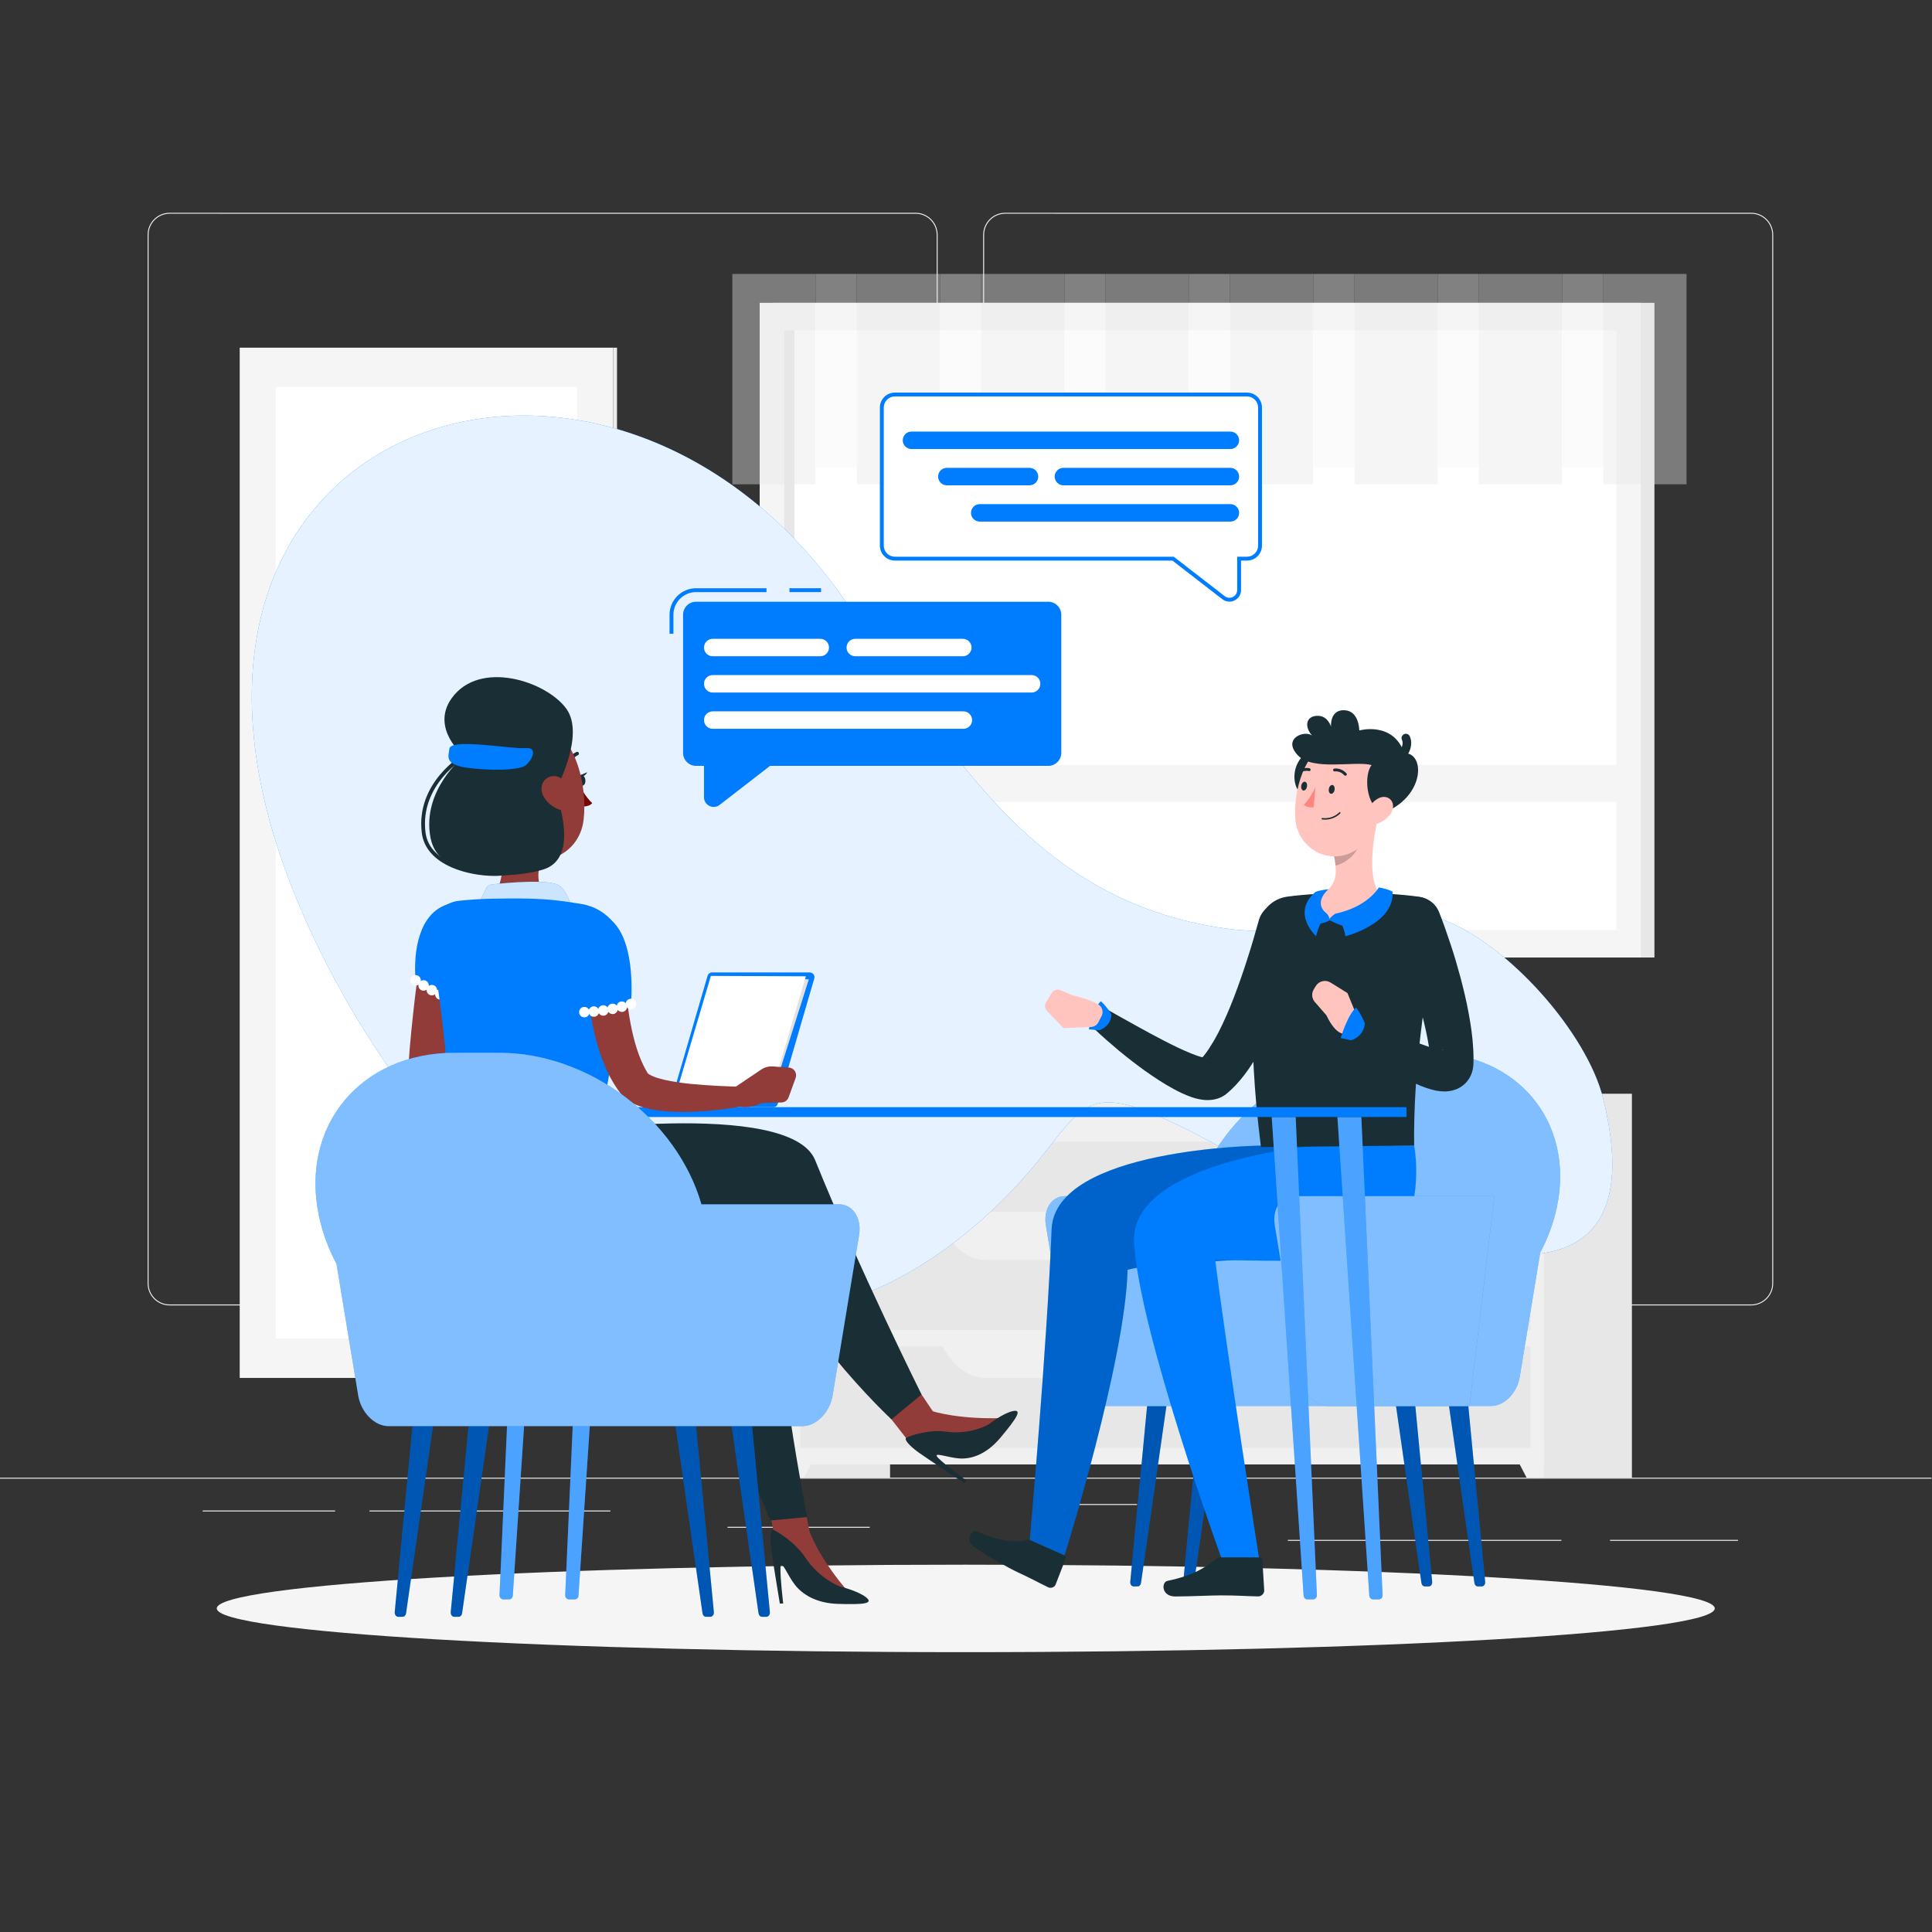 <?xml version="1.0" encoding="UTF-8" standalone="no"?>
<!-- Created with Inkscape (http://www.inkscape.org/) -->

<svg
   version="1.1"
   id="svg2"
   width="666.667"
   height="666.667"
   viewBox="0 0 666.667 666.667"
   sodipodi:docname="student consultation.ai"
   xmlns:inkscape="http://www.inkscape.org/namespaces/inkscape"
   xmlns:sodipodi="http://sodipodi.sourceforge.net/DTD/sodipodi-0.dtd"
   xmlns="http://www.w3.org/2000/svg"
   xmlns:svg="http://www.w3.org/2000/svg">
  <rect x="0" y="0" width="666.667" height="666.667" fill="#333333" stroke="none"/>
  <defs
     id="defs6">
    <clipPath
       clipPathUnits="userSpaceOnUse"
       id="clipPath30">
      <path
         d="M 0,500 H 500 V 0 H 0 Z"
         id="path28" />
    </clipPath>
    <clipPath
       clipPathUnits="userSpaceOnUse"
       id="clipPath62">
      <path
         d="M 189.578,429.221 H 436.582 V 374.756 H 189.578 Z"
         id="path60" />
    </clipPath>
    <clipPath
       clipPathUnits="userSpaceOnUse"
       id="clipPath136">
      <path
         d="M 0,500 H 500 V 0 H 0 Z"
         id="path134" />
    </clipPath>
    <clipPath
       clipPathUnits="userSpaceOnUse"
       id="clipPath148">
      <path
         d="M 65.182,392.555 H 417.366 V 159.959 H 65.182 Z"
         id="path146" />
    </clipPath>
    <clipPath
       clipPathUnits="userSpaceOnUse"
       id="clipPath164">
      <path
         d="M 0,500 H 500 V 0 H 0 Z"
         id="path162" />
    </clipPath>
    <clipPath
       clipPathUnits="userSpaceOnUse"
       id="clipPath176">
      <path
         d="M 0,500 H 500 V 0 H 0 Z"
         id="path174" />
    </clipPath>
    <clipPath
       clipPathUnits="userSpaceOnUse"
       id="clipPath188">
      <path
         d="m 361.376,136.164 h 9.367 V 89.466 h -9.367 z"
         id="path186" />
    </clipPath>
    <clipPath
       clipPathUnits="userSpaceOnUse"
       id="clipPath208">
      <path
         d="m 375.095,136.164 h 9.367 V 89.466 h -9.367 z"
         id="path206" />
    </clipPath>
    <clipPath
       clipPathUnits="userSpaceOnUse"
       id="clipPath228">
      <path
         d="m 306.297,136.164 h 9.366 V 89.466 h -9.366 z"
         id="path226" />
    </clipPath>
    <clipPath
       clipPathUnits="userSpaceOnUse"
       id="clipPath248">
      <path
         d="m 292.578,136.164 h 9.366 V 89.466 h -9.366 z"
         id="path246" />
    </clipPath>
    <clipPath
       clipPathUnits="userSpaceOnUse"
       id="clipPath268">
      <path
         d="M 270.613,227.611 H 403.866 V 136.163 H 270.613 Z"
         id="path266" />
    </clipPath>
    <clipPath
       clipPathUnits="userSpaceOnUse"
       id="clipPath292">
      <path
         d="m 266.577,203.572 h 85.661 V 97.495 h -85.661 z"
         id="path290" />
    </clipPath>
    <clipPath
       clipPathUnits="userSpaceOnUse"
       id="clipPath352">
      <path
         d="m 345.305,284.109 h 6.565 v -8.062 h -6.565 z"
         id="path350" />
    </clipPath>
    <clipPath
       clipPathUnits="userSpaceOnUse"
       id="clipPath424">
      <path
         d="m 329.866,190.488 h 56.965 v -54.324 h -56.965 z"
         id="path422" />
    </clipPath>
    <clipPath
       clipPathUnits="userSpaceOnUse"
       id="clipPath440">
      <path
         d="M 0,500 H 500 V 0 H 0 Z"
         id="path438" />
    </clipPath>
    <clipPath
       clipPathUnits="userSpaceOnUse"
       id="clipPath452">
      <path
         d="m 146.31,210.971 h 11.693 V 86.097 H 146.31 Z"
         id="path450" />
    </clipPath>
    <clipPath
       clipPathUnits="userSpaceOnUse"
       id="clipPath472">
      <path
         d="m 129.306,210.971 h 11.693 V 86.097 h -11.693 z"
         id="path470" />
    </clipPath>
    <clipPath
       clipPathUnits="userSpaceOnUse"
       id="clipPath492">
      <path
         d="M 329.207,210.971 H 340.9 V 86.097 h -11.693 z"
         id="path490" />
    </clipPath>
    <clipPath
       clipPathUnits="userSpaceOnUse"
       id="clipPath512">
      <path
         d="m 346.21,210.971 h 11.694 V 86.097 H 346.21 Z"
         id="path510" />
    </clipPath>
    <clipPath
       clipPathUnits="userSpaceOnUse"
       id="clipPath530">
      <path
         d="M 0,500 H 500 V 0 H 0 Z"
         id="path528" />
    </clipPath>
    <clipPath
       clipPathUnits="userSpaceOnUse"
       id="clipPath554">
      <path
         d="m 123.104,271.871 h 25.139 v -8.461 h -25.139 z"
         id="path552" />
    </clipPath>
    <clipPath
       clipPathUnits="userSpaceOnUse"
       id="clipPath714">
      <path
         d="m 116.677,130.952 h 9.901 V 81.594 h -9.901 z"
         id="path712" />
    </clipPath>
    <clipPath
       clipPathUnits="userSpaceOnUse"
       id="clipPath734">
      <path
         d="m 102.177,130.952 h 9.9 V 81.594 h -9.9 z"
         id="path732" />
    </clipPath>
    <clipPath
       clipPathUnits="userSpaceOnUse"
       id="clipPath754">
      <path
         d="m 174.896,130.952 h 9.9 V 81.594 h -9.9 z"
         id="path752" />
    </clipPath>
    <clipPath
       clipPathUnits="userSpaceOnUse"
       id="clipPath774">
      <path
         d="m 189.396,130.952 h 9.901 V 81.594 h -9.901 z"
         id="path772" />
    </clipPath>
    <clipPath
       clipPathUnits="userSpaceOnUse"
       id="clipPath794">
      <path
         d="M 81.667,227.611 H 222.513 V 130.952 H 81.667 Z"
         id="path792" />
    </clipPath>
    <clipPath
       clipPathUnits="userSpaceOnUse"
       id="clipPath812">
      <path
         d="M 0,500 H 500 V 0 H 0 Z"
         id="path810" />
    </clipPath>
  </defs>
  <sodipodi:namedview
     id="namedview4"
     pagecolor="#ffffff"
     bordercolor="#000000"
     borderopacity="0.25"
     inkscape:showpageshadow="2"
     inkscape:pageopacity="0.0"
     inkscape:pagecheckerboard="0"
     inkscape:deskcolor="#d1d1d1" />
  <g
     id="g8"
     inkscape:groupmode="layer"
     inkscape:label="student consultation"
     transform="matrix(1.333,0,0,-1.333,0,666.667)">
    <path
       d="m 0,117.352 h 500 v 0.249 H 0 Z"
       style="fill:#ececec;fill-opacity:1;fill-rule:nonzero;stroke:none"
       id="path10" />
    <path
       d="m 416.779,101.256 h 33.122 v 0.249 h -33.122 z"
       style="fill:#ececec;fill-opacity:1;fill-rule:nonzero;stroke:none"
       id="path12" />
    <path
       d="m 333.381,101.256 h 70.807 v 0.249 h -70.807 z"
       style="fill:#ececec;fill-opacity:1;fill-rule:nonzero;stroke:none"
       id="path14" />
    <path
       d="m 275.141,110.542 h 19.193 v 0.25 h -19.193 z"
       style="fill:#ececec;fill-opacity:1;fill-rule:nonzero;stroke:none"
       id="path16" />
    <path
       d="m 52.459,108.861 h 34.29 v 0.25 h -34.29 z"
       style="fill:#ececec;fill-opacity:1;fill-rule:nonzero;stroke:none"
       id="path18" />
    <path
       d="M 95.652,108.861 H 158 v 0.25 H 95.652 Z"
       style="fill:#ececec;fill-opacity:1;fill-rule:nonzero;stroke:none"
       id="path20" />
    <path
       d="m 188.333,104.639 h 36.814 v 0.25 h -36.814 z"
       style="fill:#ececec;fill-opacity:1;fill-rule:nonzero;stroke:none"
       id="path22" />
    <g
       id="g24">
      <g
         id="g26"
         clip-path="url(#clipPath30)">
        <g
           id="g32"
           transform="translate(43.915,444.798)">
          <path
             d="M 0,0 C -3.01,0 -5.458,-2.449 -5.458,-5.458 V -276.89 c 0,-3.009 2.448,-5.458 5.458,-5.458 h 193.099 c 3.008,0 5.457,2.449 5.457,5.458 V -5.458 c 0,3.009 -2.449,5.458 -5.457,5.458 z M 193.099,-282.598 H 0 c -3.147,0 -5.708,2.561 -5.708,5.708 V -5.458 c 0,3.146 2.561,5.708 5.708,5.708 h 193.099 c 3.146,0 5.707,-2.562 5.707,-5.708 V -276.89 c 0,-3.147 -2.561,-5.708 -5.707,-5.708"
             style="fill:#ececec;fill-opacity:1;fill-rule:nonzero;stroke:none"
             id="path34" />
        </g>
        <g
           id="g36"
           transform="translate(260.212,444.798)">
          <path
             d="M 0,0 C -3.009,0 -5.457,-2.449 -5.457,-5.458 V -276.89 c 0,-3.009 2.448,-5.458 5.457,-5.458 h 193.099 c 3.009,0 5.458,2.449 5.458,5.458 V -5.458 c 0,3.009 -2.449,5.458 -5.458,5.458 z M 193.099,-282.598 H 0 c -3.146,0 -5.707,2.561 -5.707,5.708 V -5.458 c 0,3.146 2.561,5.708 5.707,5.708 h 193.099 c 3.147,0 5.708,-2.562 5.708,-5.708 V -276.89 c 0,-3.147 -2.561,-5.708 -5.708,-5.708"
             style="fill:#ececec;fill-opacity:1;fill-rule:nonzero;stroke:none"
             id="path38" />
        </g>
        <path
           d="M 158.746,143.428 H 62.053 v 266.697 h 96.693 z"
           style="fill:#f5f5f5;fill-opacity:1;fill-rule:nonzero;stroke:none"
           id="path40" />
        <path
           d="m 158.746,143.428 h 0.979 v 266.697 h -0.979 z"
           style="fill:#ececec;fill-opacity:1;fill-rule:nonzero;stroke:none"
           id="path42" />
        <path
           d="M 149.415,153.602 H 71.383 v 246.351 h 78.032 z"
           style="fill:#ffffff;fill-opacity:1;fill-rule:nonzero;stroke:none"
           id="path44" />
        <path
           d="M 200.181,252.262 H 428.274 V 421.733 H 200.181 Z"
           style="fill:#e7e7e7;fill-opacity:1;fill-rule:nonzero;stroke:none"
           id="path46" />
        <path
           d="M 196.651,252.262 H 424.744 V 421.733 H 196.651 Z"
           style="fill:#f5f5f5;fill-opacity:1;fill-rule:nonzero;stroke:none"
           id="path48" />
        <path
           d="M 418.408,414.614 H 202.988 V 259.38 h 215.42 z"
           style="fill:#ffffff;fill-opacity:1;fill-rule:nonzero;stroke:none"
           id="path50" />
        <path
           d="m 205.657,414.614 h -2.669 V 259.38 h 2.669 z"
           style="fill:#e7e7e7;fill-opacity:1;fill-rule:nonzero;stroke:none"
           id="path52" />
        <path
           d="m 199.272,292.541 h 222.851 v 9.556 H 199.272 Z"
           style="fill:#f5f5f5;fill-opacity:1;fill-rule:nonzero;stroke:none"
           id="path54" />
        <g
           id="g56">
          <g
             id="g58" />
          <g
             id="g96">
            <g
               clip-path="url(#clipPath62)"
               opacity="0.4"
               id="g94">
              <path
                 d="m 211.113,374.756 h -21.535 v 54.466 h 21.535 z"
                 style="fill:#e7e7e7;fill-opacity:1;fill-rule:nonzero;stroke:none"
                 id="path64" />
              <path
                 d="m 211.113,379.133 h 10.675 v 50.089 h -10.675 z"
                 style="fill:#f5f5f5;fill-opacity:1;fill-rule:nonzero;stroke:none"
                 id="path66" />
              <path
                 d="m 243.323,374.756 h -21.535 v 54.466 h 21.535 z"
                 style="fill:#e7e7e7;fill-opacity:1;fill-rule:nonzero;stroke:none"
                 id="path68" />
              <path
                 d="m 243.323,379.133 h 10.675 v 50.089 h -10.675 z"
                 style="fill:#f5f5f5;fill-opacity:1;fill-rule:nonzero;stroke:none"
                 id="path70" />
              <path
                 d="m 275.533,374.756 h -21.535 v 54.466 h 21.535 z"
                 style="fill:#e7e7e7;fill-opacity:1;fill-rule:nonzero;stroke:none"
                 id="path72" />
              <path
                 d="m 275.533,379.133 h 10.675 v 50.089 h -10.675 z"
                 style="fill:#f5f5f5;fill-opacity:1;fill-rule:nonzero;stroke:none"
                 id="path74" />
              <path
                 d="m 307.742,374.756 h -21.534 v 54.466 h 21.534 z"
                 style="fill:#e7e7e7;fill-opacity:1;fill-rule:nonzero;stroke:none"
                 id="path76" />
              <path
                 d="m 307.742,379.133 h 10.676 v 50.089 h -10.676 z"
                 style="fill:#f5f5f5;fill-opacity:1;fill-rule:nonzero;stroke:none"
                 id="path78" />
              <path
                 d="m 339.953,374.756 h -21.535 v 54.466 h 21.535 z"
                 style="fill:#e7e7e7;fill-opacity:1;fill-rule:nonzero;stroke:none"
                 id="path80" />
              <path
                 d="m 339.953,379.133 h 10.675 v 50.089 h -10.675 z"
                 style="fill:#f5f5f5;fill-opacity:1;fill-rule:nonzero;stroke:none"
                 id="path82" />
              <path
                 d="m 372.162,374.756 h -21.534 v 54.466 h 21.534 z"
                 style="fill:#e7e7e7;fill-opacity:1;fill-rule:nonzero;stroke:none"
                 id="path84" />
              <path
                 d="m 372.162,379.133 h 10.675 v 50.089 h -10.675 z"
                 style="fill:#f5f5f5;fill-opacity:1;fill-rule:nonzero;stroke:none"
                 id="path86" />
              <path
                 d="m 404.372,374.756 h -21.535 v 54.466 h 21.535 z"
                 style="fill:#e7e7e7;fill-opacity:1;fill-rule:nonzero;stroke:none"
                 id="path88" />
              <path
                 d="m 404.372,379.133 h 10.675 v 50.089 h -10.675 z"
                 style="fill:#f5f5f5;fill-opacity:1;fill-rule:nonzero;stroke:none"
                 id="path90" />
              <path
                 d="m 436.582,374.756 h -21.535 v 54.466 h 21.535 z"
                 style="fill:#e7e7e7;fill-opacity:1;fill-rule:nonzero;stroke:none"
                 id="path92" />
            </g>
          </g>
        </g>
        <path
           d="m 203.718,117.602 h 26.688 V 217 h -26.688 z"
           style="fill:#e7e7e7;fill-opacity:1;fill-rule:nonzero;stroke:none"
           id="path98" />
        <g
           id="g100"
           transform="translate(208.16,117.602)">
          <path
             d="M 0,0 H -4.441 V 8.944 H 4.657 Z"
             style="fill:#f0f0f0;fill-opacity:1;fill-rule:nonzero;stroke:none"
             id="path102" />
        </g>
        <path
           d="m 395.754,117.602 h 26.688 V 217 h -26.688 z"
           style="fill:#e7e7e7;fill-opacity:1;fill-rule:nonzero;stroke:none"
           id="path104" />
        <path
           d="M 203.718,121.036 H 399.63 V 217 H 203.718 Z"
           style="fill:#f0f0f0;fill-opacity:1;fill-rule:nonzero;stroke:none"
           id="path106" />
        <path
           d="m 207.164,186.43 h 189.02 v 26.317 h -189.02 z"
           style="fill:#e7e7e7;fill-opacity:1;fill-rule:nonzero;stroke:none"
           id="path108" />
        <g
           id="g110"
           transform="translate(254.978,204.568)">
          <path
             d="m 0,0 h 93.392 c 4.333,0 8.476,3.247 11.457,8.979 H -11.457 C -8.477,3.247 -4.333,0 0,0"
             style="fill:#f0f0f0;fill-opacity:1;fill-rule:nonzero;stroke:none"
             id="path112" />
        </g>
        <g
           id="g114"
           transform="translate(395.188,117.602)">
          <path
             d="M 0,0 H 4.441 V 8.944 H -4.657 Z"
             style="fill:#f0f0f0;fill-opacity:1;fill-rule:nonzero;stroke:none"
             id="path116" />
        </g>
        <path
           d="m 207.164,155.859 h 189.02 v 26.317 h -189.02 z"
           style="fill:#e7e7e7;fill-opacity:1;fill-rule:nonzero;stroke:none"
           id="path118" />
        <g
           id="g120"
           transform="translate(254.978,173.998)">
          <path
             d="m 0,0 h 93.392 c 4.333,0 8.476,3.247 11.457,8.979 H -11.457 C -8.477,3.247 -4.333,0 0,0"
             style="fill:#f0f0f0;fill-opacity:1;fill-rule:nonzero;stroke:none"
             id="path122" />
        </g>
        <path
           d="m 207.164,125.289 h 189.02 v 26.317 h -189.02 z"
           style="fill:#e7e7e7;fill-opacity:1;fill-rule:nonzero;stroke:none"
           id="path124" />
        <g
           id="g126"
           transform="translate(254.978,143.428)">
          <path
             d="m 0,0 h 93.392 c 4.333,0 8.476,3.247 11.457,8.979 H -11.457 C -8.477,3.247 -4.333,0 0,0"
             style="fill:#f0f0f0;fill-opacity:1;fill-rule:nonzero;stroke:none"
             id="path128" />
        </g>
      </g>
    </g>
    <g
       id="g130">
      <g
         id="g132"
         clip-path="url(#clipPath136)">
        <g
           id="g138"
           transform="translate(414.995,215.757)">
          <path
             d="m 0,0 c -4.13,16.77 -24.486,40.172 -42.107,46.563 -22.502,8.163 -33.492,-5.119 -53.199,-2.847 -53.216,6.133 -74.565,48.414 -101.981,86.675 -60.761,84.795 -180.926,47.403 -146.411,-63.623 20.748,-66.738 100.042,-167.58 180.181,-100.434 34.638,29.021 19.633,45.557 66.285,20.12 C -78.823,-23.584 18.707,-75.955 0,0"
             style="fill:#007cff;fill-opacity:1;fill-rule:nonzero;stroke:none"
             id="path140" />
        </g>
        <g
           id="g142">
          <g
             id="g144" />
          <g
             id="g156">
            <g
               clip-path="url(#clipPath148)"
               opacity="0.9"
               id="g154">
              <g
                 transform="translate(414.995,215.757)"
                 id="g152">
                <path
                   d="m 0,0 c -4.13,16.77 -24.486,40.172 -42.107,46.563 -22.502,8.163 -33.492,-5.119 -53.199,-2.847 -53.216,6.133 -74.565,48.414 -101.981,86.675 -60.761,84.795 -180.926,47.403 -146.411,-63.623 20.748,-66.738 100.042,-167.58 180.181,-100.434 34.638,29.021 19.633,45.557 66.285,20.12 C -78.823,-23.584 18.707,-75.955 0,0"
                   style="fill:#ffffff;fill-opacity:1;fill-rule:nonzero;stroke:none"
                   id="path150" />
              </g>
            </g>
          </g>
        </g>
      </g>
    </g>
    <g
       id="g158">
      <g
         id="g160"
         clip-path="url(#clipPath164)">
        <g
           id="g166"
           transform="translate(443.889,83.762)">
          <path
             d="m 0,0 c 0,-6.254 -86.807,-11.323 -193.889,-11.323 -107.082,0 -193.889,5.069 -193.889,11.323 0,6.254 86.807,11.323 193.889,11.323 C -86.807,11.323 0,6.254 0,0"
             style="fill:#f5f5f5;fill-opacity:1;fill-rule:nonzero;stroke:none"
             id="path168" />
        </g>
      </g>
    </g>
    <g
       id="g170">
      <g
         id="g172"
         clip-path="url(#clipPath176)">
        <g
           id="g178"
           transform="translate(369.881,89.466)">
          <path
             d="M 0,0 H -1.072 C -1.49,0 -1.848,0.367 -1.92,0.87 l -6.585,45.828 h 5 L 0.855,1.174 C 0.916,0.549 0.515,0 0,0"
             style="fill:#007cff;fill-opacity:1;fill-rule:nonzero;stroke:none"
             id="path180" />
        </g>
        <g
           id="g182">
          <g
             id="g184" />
          <g
             id="g196">
            <g
               clip-path="url(#clipPath188)"
               opacity="0.3"
               id="g194">
              <g
                 transform="translate(369.881,89.466)"
                 id="g192">
                <path
                   d="M 0,0 H -1.072 C -1.49,0 -1.848,0.367 -1.92,0.87 l -6.585,45.828 h 5 L 0.855,1.174 C 0.916,0.549 0.515,0 0,0"
                   style="fill:#000000;fill-opacity:1;fill-rule:nonzero;stroke:none"
                   id="path190" />
              </g>
            </g>
          </g>
        </g>
        <g
           id="g198"
           transform="translate(383.6,89.466)">
          <path
             d="M 0,0 H -1.072 C -1.49,0 -1.848,0.367 -1.92,0.87 l -6.585,45.828 h 5 L 0.855,1.174 C 0.916,0.549 0.516,0 0,0"
             style="fill:#007cff;fill-opacity:1;fill-rule:nonzero;stroke:none"
             id="path200" />
        </g>
        <g
           id="g202">
          <g
             id="g204" />
          <g
             id="g216">
            <g
               clip-path="url(#clipPath208)"
               opacity="0.3"
               id="g214">
              <g
                 transform="translate(383.6,89.466)"
                 id="g212">
                <path
                   d="M 0,0 H -1.072 C -1.49,0 -1.848,0.367 -1.92,0.87 l -6.585,45.828 h 5 L 0.855,1.174 C 0.916,0.549 0.516,0 0,0"
                   style="fill:#000000;fill-opacity:1;fill-rule:nonzero;stroke:none"
                   id="path210" />
              </g>
            </g>
          </g>
        </g>
        <g
           id="g218"
           transform="translate(307.158,89.466)">
          <path
             d="M 0,0 H 1.072 C 1.49,0 1.848,0.367 1.92,0.87 l 6.585,45.828 h -5 L -0.855,1.174 C -0.916,0.549 -0.515,0 0,0"
             style="fill:#007cff;fill-opacity:1;fill-rule:nonzero;stroke:none"
             id="path220" />
        </g>
        <g
           id="g222">
          <g
             id="g224" />
          <g
             id="g236">
            <g
               clip-path="url(#clipPath228)"
               opacity="0.3"
               id="g234">
              <g
                 transform="translate(307.158,89.466)"
                 id="g232">
                <path
                   d="M 0,0 H 1.072 C 1.49,0 1.848,0.367 1.92,0.87 l 6.585,45.828 h -5 L -0.855,1.174 C -0.916,0.549 -0.515,0 0,0"
                   style="fill:#000000;fill-opacity:1;fill-rule:nonzero;stroke:none"
                   id="path230" />
              </g>
            </g>
          </g>
        </g>
        <g
           id="g238"
           transform="translate(293.44,89.466)">
          <path
             d="M 0,0 H 1.071 C 1.49,0 1.848,0.367 1.92,0.87 l 6.585,45.828 h -5 L -0.856,1.174 C -0.916,0.549 -0.516,0 0,0"
             style="fill:#007cff;fill-opacity:1;fill-rule:nonzero;stroke:none"
             id="path240" />
        </g>
        <g
           id="g242">
          <g
             id="g244" />
          <g
             id="g256">
            <g
               clip-path="url(#clipPath248)"
               opacity="0.3"
               id="g254">
              <g
                 transform="translate(293.44,89.466)"
                 id="g252">
                <path
                   d="M 0,0 H 1.071 C 1.49,0 1.848,0.367 1.92,0.87 l 6.585,45.828 h -5 L -0.856,1.174 C -0.916,0.549 -0.516,0 0,0"
                   style="fill:#000000;fill-opacity:1;fill-rule:nonzero;stroke:none"
                   id="path250" />
              </g>
            </g>
          </g>
        </g>
        <g
           id="g258"
           transform="translate(275.66,190.487)">
          <path
             d="m 0,0 h 33.68 c 5.976,20.752 27.477,37.123 49.496,37.123 h 0.003 10.937 c 23.048,0 37.923,-17.934 33.223,-40.057 -0.863,-4.06 -2.331,-7.978 -4.286,-11.672 l -5.312,-32.195 c -0.685,-4.154 -4,-7.522 -7.404,-7.522 L 8.962,-54.324 c -3.404,0 -6.719,3.369 -7.404,7.523 l -6.48,39.279 C -5.608,-3.368 -3.404,0 0,0"
             style="fill:#007cff;fill-opacity:1;fill-rule:nonzero;stroke:none"
             id="path260" />
        </g>
        <g
           id="g262">
          <g
             id="g264" />
          <g
             id="g276">
            <g
               clip-path="url(#clipPath268)"
               opacity="0.5"
               id="g274">
              <g
                 transform="translate(275.66,190.487)"
                 id="g272">
                <path
                   d="m 0,0 h 33.68 c 5.976,20.752 27.477,37.123 49.496,37.123 h 0.003 10.937 c 23.048,0 37.923,-17.934 33.223,-40.057 -0.863,-4.06 -2.331,-7.978 -4.286,-11.672 l -5.312,-32.195 c -0.685,-4.154 -4,-7.522 -7.404,-7.522 L 8.962,-54.324 c -3.404,0 -6.719,3.369 -7.404,7.523 l -6.48,39.279 C -5.608,-3.368 -3.404,0 0,0"
                   style="fill:#ffffff;fill-opacity:1;fill-rule:nonzero;stroke:none"
                   id="path270" />
              </g>
            </g>
          </g>
        </g>
        <g
           id="g278"
           transform="translate(267.228,101.323)">
          <path
             d="m 0,0 8.342,-3.828 c 0.304,-0.14 0.436,-0.455 0.318,-0.76 l -2.625,-6.786 c -0.272,-0.703 -1.212,-1.057 -1.905,-0.724 -2.881,1.383 -4.191,2.191 -7.859,3.874 -2.257,1.037 -8.436,4.498 -11.22,6.501 -2.722,1.958 -0.724,4.698 0.636,4.099 C -8.22,-0.312 -4.34,-0.554 -1.488,0.131 -0.974,0.254 -0.444,0.204 0,0"
             style="fill:#1a2e35;fill-opacity:1;fill-rule:nonzero;stroke:none"
             id="path280" />
        </g>
        <g
           id="g282"
           transform="translate(326.376,203.571)">
          <path
             d="m 0,0 c 0,0 -53.329,-0.662 -54.153,-21.685 -1.184,-30.215 -5.646,-80.384 -5.646,-80.384 l 8.993,-4.007 c 0,0 15.756,50.345 16.319,73.942 14.962,3.728 53.567,-0.03 58.103,12.268 C 27.327,-9.806 25.32,0 25.32,0 Z"
             style="fill:#007cff;fill-opacity:1;fill-rule:nonzero;stroke:none"
             id="path284" />
        </g>
        <g
           id="g286">
          <g
             id="g288" />
          <g
             id="g300">
            <g
               clip-path="url(#clipPath292)"
               opacity="0.2"
               id="g298">
              <g
                 transform="translate(326.376,203.571)"
                 id="g296">
                <path
                   d="m 0,0 c 0,0 -53.329,-0.662 -54.153,-21.685 -1.184,-30.215 -5.646,-80.384 -5.646,-80.384 l 8.993,-4.007 c 0,0 15.756,50.345 16.319,73.942 14.962,3.728 53.567,-0.03 58.103,12.268 C 27.327,-9.806 25.32,0 25.32,0 Z"
                   style="fill:#000000;fill-opacity:1;fill-rule:nonzero;stroke:none"
                   id="path294" />
              </g>
            </g>
          </g>
        </g>
        <g
           id="g302"
           transform="translate(337.726,258.878)">
          <path
             d="m 0,0 c -0.463,-1.94 -0.932,-3.691 -1.469,-5.507 -0.525,-1.798 -1.075,-3.587 -1.653,-5.371 -1.171,-3.561 -2.46,-7.1 -3.948,-10.601 -1.477,-3.506 -3.128,-6.984 -5.14,-10.413 -1.017,-1.712 -2.101,-3.428 -3.388,-5.103 -1.286,-1.675 -2.742,-3.344 -4.645,-4.907 l -0.148,-0.122 c -0.104,-0.085 -0.215,-0.166 -0.325,-0.24 -1.272,-0.837 -2.455,-1.093 -3.356,-1.204 -0.916,-0.101 -1.659,-0.059 -2.276,0.017 -1.265,0.154 -2.194,0.44 -3.064,0.742 -1.713,0.609 -3.118,1.311 -4.475,2.035 -2.693,1.449 -5.081,3.071 -7.427,4.719 -2.325,1.671 -4.563,3.401 -6.737,5.199 -2.161,1.83 -4.279,3.635 -6.341,5.623 -1.213,1.17 -1.249,3.104 -0.078,4.319 0.98,1.016 2.496,1.206 3.677,0.552 l 0.048,-0.027 c 2.361,-1.309 4.742,-2.695 7.13,-3.985 2.377,-1.317 4.749,-2.618 7.123,-3.834 2.356,-1.234 4.748,-2.377 7.027,-3.318 1.131,-0.463 2.264,-0.86 3.186,-1.067 0.448,-0.101 0.864,-0.153 0.973,-0.129 0.068,0 0.02,0.04 -0.214,0.023 -0.219,-0.022 -0.721,-0.086 -1.418,-0.532 l -0.473,-0.361 c 0.851,0.804 1.754,1.926 2.589,3.189 0.835,1.269 1.652,2.648 2.41,4.098 1.509,2.916 2.858,6.059 4.104,9.275 1.232,3.224 2.384,6.523 3.452,9.861 1.085,3.305 2.073,6.774 2.975,10.011 l 0.034,0.122 C -10.94,6.32 -7.565,8.225 -4.31,7.317 -1.131,6.432 0.756,3.183 0,0"
             style="fill:#1a2e35;fill-opacity:1;fill-rule:nonzero;stroke:none"
             id="path304" />
        </g>
        <g
           id="g306"
           transform="translate(316.109,96.982)">
          <path
             d="m 0,0 h 10.005 c 0.364,0 0.639,-0.252 0.661,-0.607 l 0.484,-7.916 c 0.051,-0.822 -0.72,-1.599 -1.558,-1.584 -3.484,0.059 -5.148,0.264 -9.548,0.264 -2.707,0 -8.166,-0.281 -11.904,-0.281 -3.656,0 -3.632,3.696 -2.047,4.031 7.103,1.501 9.858,3.572 12.373,5.546 C -1.081,-0.191 -0.533,0 0,0"
             style="fill:#1a2e35;fill-opacity:1;fill-rule:nonzero;stroke:none"
             id="path308" />
        </g>
        <g
           id="g310"
           transform="translate(340.75,203.571)">
          <path
             d="m 0,0 c 0,0 -48.372,-4.085 -47.182,-25.089 1.303,-23.002 22.541,-81.5 22.541,-81.5 h 9.782 c 0,0 -8.372,53.571 -11.316,76.991 13.633,0 45.255,-2.566 49.791,9.732 C 27.327,-9.806 25.32,0 25.32,0 Z"
             style="fill:#007cff;fill-opacity:1;fill-rule:nonzero;stroke:none"
             id="path312" />
        </g>
        <g
           id="g314"
           transform="translate(287.678,237.6)">
          <path
             d="M 0,0 C 0,0 -1.391,2.257 -2.72,3.338 -4.698,1.483 -5.811,-3.926 -5.811,-3.926 l 2.736,-0.247 c 0,0 3.137,1.021 3.075,4.173"
             style="fill:#007cff;fill-opacity:1;fill-rule:nonzero;stroke:none"
             id="path316" />
        </g>
        <g
           id="g318"
           transform="translate(277.639,242.46)">
          <path
             d="M 0,0 -3.11,1.352 C -3.946,1.714 -4.92,1.403 -5.391,0.623 l -1.473,-2.44 c -0.425,-0.704 -0.325,-1.605 0.243,-2.199 l 4.271,-4.455 7.122,0.288 c 0.819,0.034 1.556,0.505 1.929,1.235 l 0.823,1.606 c 0.515,1.006 0.233,2.267 -0.71,2.89 C 4.504,-0.925 0,0 0,0"
             style="fill:#ffc4be;fill-opacity:1;fill-rule:nonzero;stroke:none"
             id="path320" />
        </g>
        <g
           id="g322"
           transform="translate(325.924,260.934)">
          <path
             d="m 0,0 c -1.428,-8.975 -3.272,-28.434 0.497,-57.737 l 39.649,0.375 c -0.238,20.304 2.945,39.372 6.051,57.996 0.516,3.095 -1.605,5.965 -4.71,6.412 C 31.963,8.418 16.586,8.366 7.257,7.073 3.545,6.559 0.589,3.701 0,0"
             style="fill:#1a2e35;fill-opacity:1;fill-rule:nonzero;stroke:none"
             id="path324" />
        </g>
        <g
           id="g326"
           transform="translate(372.483,264.099)">
          <path
             d="m 0,0 c 1.163,-2.887 2.1,-5.66 3.058,-8.521 0.949,-2.842 1.783,-5.727 2.571,-8.641 0.757,-2.923 1.482,-5.872 2.035,-8.902 0.556,-3.032 1.045,-6.109 1.215,-9.375 0.053,-0.81 0.068,-1.649 0.079,-2.489 l -0.016,-1.281 c -0.025,-0.904 -0.156,-2.277 -0.994,-3.745 -0.396,-0.711 -1.018,-1.441 -1.664,-1.942 -0.338,-0.279 -0.663,-0.486 -0.992,-0.666 -0.347,-0.198 -0.654,-0.33 -0.955,-0.441 -1.224,-0.446 -2.17,-0.506 -2.937,-0.511 -1.506,0.03 -2.539,0.289 -3.502,0.547 -1.876,0.545 -3.38,1.212 -4.845,1.911 -1.449,0.714 -2.81,1.469 -4.141,2.243 -5.288,3.136 -10.047,6.629 -14.664,10.499 -1.292,1.081 -1.462,3.005 -0.38,4.296 0.913,1.089 2.424,1.381 3.649,0.797 l 0.07,-0.034 c 5.172,-2.464 10.426,-4.987 15.55,-7.11 1.278,-0.528 2.554,-1.021 3.795,-1.433 1.223,-0.423 2.457,-0.788 3.417,-0.934 0.453,-0.074 0.868,-0.065 0.822,-0.021 -0.04,0.012 -0.252,0.052 -0.795,-0.135 -0.129,-0.049 -0.268,-0.11 -0.462,-0.209 -0.168,-0.092 -0.337,-0.205 -0.542,-0.358 -0.358,-0.28 -0.739,-0.721 -0.967,-1.112 -0.478,-0.829 -0.5,-1.458 -0.516,-1.638 l -0.057,0.905 c -0.056,0.616 -0.108,1.235 -0.199,1.875 -0.684,5.129 -2.13,10.589 -3.733,15.958 -1.607,5.364 -3.445,10.849 -5.318,16.058 l -0.019,0.052 c -1.143,3.181 0.508,6.686 3.689,7.831 C -4.644,4.589 -1.226,3.032 0,0"
             style="fill:#1a2e35;fill-opacity:1;fill-rule:nonzero;stroke:none"
             id="path328" />
        </g>
        <g
           id="g330"
           transform="translate(356.632,288.087)">
          <path
             d="m 0,0 -4.797,-3.979 -6.53,-5.423 c 0.191,-0.883 0.34,-1.777 0.415,-2.638 0.312,-3.152 -0.379,-6.053 -4.211,-7.522 -1.447,-0.555 -2.708,-1.613 -3.164,-3.094 -0.516,-1.676 0.094,-3.537 5.356,-3.536 7.726,0.002 11.762,3.436 13.281,5.129 0.428,0.475 0.434,1.177 0.065,1.701 C -2.646,-15.021 -1.248,-5.421 0,0"
             style="fill:#ffc4be;fill-opacity:1;fill-rule:nonzero;stroke:none"
             id="path332" />
        </g>
        <g
           id="g334"
           transform="translate(343.511,263.595)">
          <path
             d="M 0,0 C 0,0 0.514,-0.557 0.668,-1.36 1.07,-0.681 2.118,0 2.118,0 2.118,0 4.412,-1.021 4.89,-3.246 3.419,-3.153 0.73,-1.7 0.73,-1.7 c 0,0 -1.391,-0.804 -2.781,-0.866 C -1.99,-0.835 0,0 0,0"
             style="fill:#007cff;fill-opacity:1;fill-rule:nonzero;stroke:none"
             id="path336" />
        </g>
        <g
           id="g338"
           transform="translate(345.629,263.595)">
          <path
             d="m 0,0 c 2.224,-2.505 2.647,-5.831 2.647,-5.831 0,0 12.802,3.199 12.201,11.543 -1.077,0.681 -3.549,1.09 -3.549,1.09 C 11.299,6.802 8.546,1.803 0,0"
             style="fill:#007cff;fill-opacity:1;fill-rule:nonzero;stroke:none"
             id="path340" />
        </g>
        <g
           id="g342"
           transform="translate(343.511,263.595)">
          <path
             d="m 0,0 c -2.225,-2.505 -2.818,-5.831 -2.818,-5.831 0,0 -6.566,5.977 -0.17,11.475 1.125,0.462 3.384,0.71 3.384,0.71 C 0.396,6.354 -3.853,2.905 0,0"
             style="fill:#007cff;fill-opacity:1;fill-rule:nonzero;stroke:none"
             id="path344" />
        </g>
        <g
           id="g346">
          <g
             id="g348" />
          <g
             id="g360">
            <g
               clip-path="url(#clipPath352)"
               opacity="0.2"
               id="g358">
              <g
                 transform="translate(345.305,278.685)"
                 id="g356">
                <path
                   d="m 0,0 c 0.191,-0.883 0.34,-1.777 0.415,-2.639 2.436,0.491 5.69,3.085 6.03,5.574 0.128,0.936 0.149,1.839 0.085,2.489 z"
                   style="fill:#000000;fill-opacity:1;fill-rule:nonzero;stroke:none"
                   id="path354" />
              </g>
            </g>
          </g>
        </g>
        <g
           id="g362"
           transform="translate(338.295,305.313)">
          <path
             d="M 0,0 C -6.022,-4.271 -2.652,-14.288 2.484,-10.455 7.622,-6.622 4.908,3.479 0,0"
             style="fill:#1a2e35;fill-opacity:1;fill-rule:nonzero;stroke:none"
             id="path364" />
        </g>
        <g
           id="g366"
           transform="translate(358.609,296.394)">
          <path
             d="m 0,0 c -1.667,-7.668 -2.253,-12.227 -6.782,-15.726 -6.812,-5.262 -15.84,-0.586 -16.502,7.343 -0.595,7.138 2.232,18.478 10.298,20.65 C -5.039,14.405 1.668,7.667 0,0"
             style="fill:#ffc4be;fill-opacity:1;fill-rule:nonzero;stroke:none"
             id="path368" />
        </g>
        <g
           id="g370"
           transform="translate(355.06,302.076)">
          <path
             d="m 0,0 c -4.251,1.175 -15.211,-1.615 -19.102,2.534 -4.172,4.451 1.917,6.615 3.709,5.07 -2.272,2.596 -1.423,5.377 1.793,5.13 2.346,-0.179 3.093,-2.781 3.093,-2.781 0,0 -0.391,4.547 3.643,4.235 3.664,-0.285 3.675,-5.224 3.675,-5.224 0,0 8.744,2.473 11.658,-5.873 C 13.971,3.215 13.848,-8.366 2.782,-12.487 -1.709,-10.262 -1.916,-2.362 0,0"
             style="fill:#1a2e35;fill-opacity:1;fill-rule:nonzero;stroke:none"
             id="path372" />
        </g>
        <g
           id="g374"
           transform="translate(362.353,303.497)">
          <path
             d="M 0,0 C -0.528,0 -0.997,0.378 -1.094,0.916 -1.203,1.52 -0.803,2.097 -0.2,2.208 -0.101,2.238 0.196,2.482 0.443,3.02 0.704,3.585 0.872,4.429 0.564,5.103 0.31,5.662 0.557,6.321 1.115,6.577 1.673,6.835 2.334,6.585 2.59,6.026 3.257,4.562 2.903,2.91 2.349,1.852 1.817,0.837 1.033,0.168 0.198,0.019 0.132,0.006 0.065,0 0,0"
             style="fill:#1a2e35;fill-opacity:1;fill-rule:nonzero;stroke:none"
             id="path376" />
        </g>
        <g
           id="g378"
           transform="translate(359.857,289.284)">
          <path
             d="m 0,0 c -1.125,-1.477 -2.77,-2.354 -4.21,-2.608 -2.168,-0.382 -2.827,1.612 -1.869,3.548 0.863,1.744 3.03,4.042 5.035,3.545 C 0.93,3.995 1.287,1.688 0,0"
             style="fill:#ffc4be;fill-opacity:1;fill-rule:nonzero;stroke:none"
             id="path380" />
        </g>
        <g
           id="g382"
           transform="translate(345.478,295.691)">
          <path
             d="m 0,0 c -0.097,-0.629 -0.51,-1.099 -0.923,-1.05 -0.413,0.05 -0.669,0.599 -0.572,1.228 0.097,0.629 0.51,1.099 0.923,1.051 C -0.159,1.179 0.097,0.629 0,0"
             style="fill:#1a2e35;fill-opacity:1;fill-rule:nonzero;stroke:none"
             id="path384" />
        </g>
        <g
           id="g386"
           transform="translate(338.34,296.54)">
          <path
             d="m 0,0 c -0.097,-0.629 -0.51,-1.099 -0.923,-1.05 -0.413,0.05 -0.669,0.599 -0.572,1.229 0.097,0.629 0.51,1.098 0.923,1.05 C -0.159,1.179 0.097,0.63 0,0"
             style="fill:#1a2e35;fill-opacity:1;fill-rule:nonzero;stroke:none"
             id="path388" />
        </g>
        <g
           id="g390"
           transform="translate(340.515,296.288)">
          <path
             d="m 0,0 c 0,0 -1.498,-3.052 -2.981,-4.484 0.879,-0.941 2.541,-0.618 2.541,-0.618 z"
             style="fill:#ff857f;fill-opacity:1;fill-rule:nonzero;stroke:none"
             id="path392" />
        </g>
        <g
           id="g394"
           transform="translate(342.997,287.955)">
          <path
             d="M 0,0 C 2.506,0 3.906,1.562 3.97,1.635 4.038,1.712 4.03,1.83 3.953,1.898 3.875,1.967 3.757,1.958 3.689,1.881 3.673,1.863 2.081,0.083 -0.696,0.415 -0.799,0.429 -0.891,0.354 -0.903,0.252 -0.916,0.149 -0.842,0.057 -0.74,0.045 -0.484,0.014 -0.237,0 0,0"
             style="fill:#1a2e35;fill-opacity:1;fill-rule:nonzero;stroke:none"
             id="path396" />
        </g>
        <g
           id="g398"
           transform="translate(348.348,299.318)">
          <path
             d="M 0,0 C 0.06,0.014 0.117,0.041 0.166,0.085 0.32,0.222 0.334,0.458 0.197,0.612 -1.16,2.138 -2.871,1.86 -2.942,1.848 -3.137,1.833 -3.282,1.62 -3.246,1.416 -3.211,1.213 -3.018,1.077 -2.815,1.112 -2.744,1.123 -1.427,1.314 -0.361,0.116 -0.268,0.011 -0.128,-0.029 0,0"
             style="fill:#1a2e35;fill-opacity:1;fill-rule:nonzero;stroke:none"
             id="path400" />
        </g>
        <g
           id="g402"
           transform="translate(335.791,299.728)">
          <path
             d="M 0,0 C 0.115,-0.033 0.243,-0.011 0.342,0.071 1.648,1.157 2.991,0.799 3.004,0.795 3.203,0.739 3.409,0.854 3.464,1.054 3.52,1.251 3.405,1.457 3.208,1.514 H 3.206 C 3.135,1.533 1.468,1.979 -0.135,0.646 -0.294,0.514 -0.316,0.278 -0.184,0.12 -0.134,0.06 -0.069,0.02 0,0"
             style="fill:#1a2e35;fill-opacity:1;fill-rule:nonzero;stroke:none"
             id="path404" />
        </g>
        <g
           id="g406"
           transform="translate(348.808,243.059)">
          <path
             d="M 0,0 -4.376,2.72 C -5.689,3.536 -7.417,3.122 -8.216,1.798 L -8.731,0.944 c -0.623,-1.032 -0.509,-2.347 0.283,-3.257 l 3.02,-3.466 c 0,0 2.628,-6.128 5.675,-4.51 l 2.324,4.026 z"
             style="fill:#ffc4be;fill-opacity:1;fill-rule:nonzero;stroke:none"
             id="path408" />
        </g>
        <g
           id="g410"
           transform="translate(353.316,235.225)">
          <path
             d="M 0,0 C 0,0 -1.101,2.707 -2.288,4.077 -4.485,2.193 -6.266,-3.809 -6.266,-3.809 l 2.689,-0.58 c 0,0 3.245,0.812 3.577,4.389"
             style="fill:#007cff;fill-opacity:1;fill-rule:nonzero;stroke:none"
             id="path412" />
        </g>
        <g
           id="g414"
           transform="translate(386.831,190.488)">
          <path
             d="m 0,0 h -51.917 c -3.404,0 -5.607,-3.369 -4.922,-7.523 l 6.48,-39.279 c 0.686,-4.154 4.001,-7.522 7.404,-7.522 h 36.527 z"
             style="fill:#007cff;fill-opacity:1;fill-rule:nonzero;stroke:none"
             id="path416" />
        </g>
        <g
           id="g418">
          <g
             id="g420" />
          <g
             id="g432">
            <g
               clip-path="url(#clipPath424)"
               opacity="0.5"
               id="g430">
              <g
                 transform="translate(386.831,190.488)"
                 id="g428">
                <path
                   d="m 0,0 h -51.917 c -3.404,0 -5.607,-3.369 -4.922,-7.523 l 6.48,-39.279 c 0.686,-4.154 4.001,-7.522 7.404,-7.522 h 36.527 z"
                   style="fill:#ffffff;fill-opacity:1;fill-rule:nonzero;stroke:none"
                   id="path426" />
              </g>
            </g>
          </g>
        </g>
      </g>
    </g>
    <g
       id="g434">
      <g
         id="g436"
         clip-path="url(#clipPath440)">
        <g
           id="g442"
           transform="translate(147.283,86.098)">
          <path
             d="m 0,0 h 1.499 c 0.509,0 0.933,0.43 0.97,0.986 L 10.72,124.874 H 4.523 L -0.972,1.114 C -0.999,0.508 -0.556,0 0,0"
             style="fill:#007cff;fill-opacity:1;fill-rule:nonzero;stroke:none"
             id="path444" />
        </g>
        <g
           id="g446">
          <g
             id="g448" />
          <g
             id="g460">
            <g
               clip-path="url(#clipPath452)"
               opacity="0.3"
               id="g458">
              <g
                 transform="translate(147.283,86.098)"
                 id="g456">
                <path
                   d="m 0,0 h 1.499 c 0.509,0 0.933,0.43 0.97,0.986 L 10.72,124.874 H 4.523 L -0.972,1.114 C -0.999,0.508 -0.556,0 0,0"
                   style="fill:#ffffff;fill-opacity:1;fill-rule:nonzero;stroke:none"
                   id="path454" />
              </g>
            </g>
          </g>
        </g>
        <g
           id="g462"
           transform="translate(130.279,86.098)">
          <path
             d="m 0,0 h 1.499 c 0.509,0 0.933,0.43 0.97,0.986 L 10.72,124.874 H 4.523 L -0.972,1.114 C -0.999,0.508 -0.556,0 0,0"
             style="fill:#007cff;fill-opacity:1;fill-rule:nonzero;stroke:none"
             id="path464" />
        </g>
        <g
           id="g466">
          <g
             id="g468" />
          <g
             id="g480">
            <g
               clip-path="url(#clipPath472)"
               opacity="0.3"
               id="g478">
              <g
                 transform="translate(130.279,86.098)"
                 id="g476">
                <path
                   d="m 0,0 h 1.499 c 0.509,0 0.933,0.43 0.97,0.986 L 10.72,124.874 H 4.523 L -0.972,1.114 C -0.999,0.508 -0.556,0 0,0"
                   style="fill:#ffffff;fill-opacity:1;fill-rule:nonzero;stroke:none"
                   id="path474" />
              </g>
            </g>
          </g>
        </g>
        <g
           id="g482"
           transform="translate(339.926,86.098)">
          <path
             d="m 0,0 h -1.498 c -0.51,0 -0.934,0.43 -0.971,0.986 l -8.251,123.888 h 6.198 L 0.972,1.114 C 0.999,0.508 0.556,0 0,0"
             style="fill:#007cff;fill-opacity:1;fill-rule:nonzero;stroke:none"
             id="path484" />
        </g>
        <g
           id="g486">
          <g
             id="g488" />
          <g
             id="g500">
            <g
               clip-path="url(#clipPath492)"
               opacity="0.3"
               id="g498">
              <g
                 transform="translate(339.926,86.098)"
                 id="g496">
                <path
                   d="m 0,0 h -1.498 c -0.51,0 -0.934,0.43 -0.971,0.986 l -8.251,123.888 h 6.198 L 0.972,1.114 C 0.999,0.508 0.556,0 0,0"
                   style="fill:#ffffff;fill-opacity:1;fill-rule:nonzero;stroke:none"
                   id="path494" />
              </g>
            </g>
          </g>
        </g>
        <g
           id="g502"
           transform="translate(356.93,86.098)">
          <path
             d="m 0,0 h -1.498 c -0.51,0 -0.934,0.43 -0.971,0.986 l -8.251,123.888 h 6.198 L 0.972,1.114 C 0.999,0.508 0.556,0 0,0"
             style="fill:#007cff;fill-opacity:1;fill-rule:nonzero;stroke:none"
             id="path504" />
        </g>
        <g
           id="g506">
          <g
             id="g508" />
          <g
             id="g520">
            <g
               clip-path="url(#clipPath512)"
               opacity="0.3"
               id="g518">
              <g
                 transform="translate(356.93,86.098)"
                 id="g516">
                <path
                   d="m 0,0 h -1.498 c -0.51,0 -0.934,0.43 -0.971,0.986 l -8.251,123.888 h 6.198 L 0.972,1.114 C 0.999,0.508 0.556,0 0,0"
                   style="fill:#ffffff;fill-opacity:1;fill-rule:nonzero;stroke:none"
                   id="path514" />
              </g>
            </g>
          </g>
        </g>
        <path
           d="M 364.081,213.519 H 122.779 v -2.547 h 241.302 z"
           style="fill:#007cff;fill-opacity:1;fill-rule:nonzero;stroke:none"
           id="path522" />
      </g>
    </g>
    <g
       id="g524">
      <g
         id="g526"
         clip-path="url(#clipPath530)">
        <g
           id="g532"
           transform="translate(118.758,252.981)">
          <path
             d="m 0,0 -2.278,-16.77 c -0.719,-5.584 -1.471,-11.181 -2.009,-16.679 -0.075,-0.692 -0.125,-1.366 -0.181,-2.045 l -0.084,-1.019 c 0.008,0.075 0.002,0.345 -0.035,0.5 -0.016,0.162 -0.066,0.338 -0.116,0.476 -0.033,0.122 -0.103,0.261 -0.15,0.35 -0.035,0.081 -0.099,0.171 -0.139,0.226 -0.176,0.228 -0.195,0.196 -0.149,0.148 0.04,-0.056 0.181,-0.166 0.341,-0.285 0.336,-0.243 0.808,-0.516 1.324,-0.774 2.122,-1.038 4.746,-1.923 7.343,-2.726 5.247,-1.591 10.752,-2.969 16.19,-4.31 l -0.615,-4.777 c -5.819,0.206 -11.532,0.747 -17.341,1.795 -2.915,0.555 -5.801,1.161 -8.912,2.353 -0.786,0.309 -1.593,0.661 -2.47,1.158 -0.443,0.257 -0.894,0.544 -1.396,0.947 -0.494,0.408 -1.032,0.876 -1.595,1.703 -0.28,0.416 -0.549,0.918 -0.756,1.529 -0.102,0.307 -0.18,0.66 -0.238,0.995 -0.046,0.331 -0.063,0.779 -0.058,1.031 l 0.025,1.111 c 0.017,0.739 0.029,1.484 0.065,2.209 0.237,5.842 0.761,11.543 1.385,17.245 0.609,5.701 1.336,11.349 2.231,17.027 z"
             style="fill:#913c38;fill-opacity:1;fill-rule:nonzero;stroke:none"
             id="path534" />
        </g>
        <g
           id="g536"
           transform="translate(151.407,205.031)">
          <path
             d="m 0,0 -3.667,-3.352 c -0.855,-0.781 -2.101,-0.964 -3.145,-0.461 l -4.054,1.951 c 0,0 -6.01,0.249 -6.867,3.92 l 1.554,2.853 9.31,1.034 c 0.957,0.107 1.922,-0.108 2.744,-0.609 L -0.288,2.992 C 0.78,2.34 0.925,0.845 0,0"
             style="fill:#913c38;fill-opacity:1;fill-rule:nonzero;stroke:none"
             id="path538" />
        </g>
        <g
           id="g540"
           transform="translate(129.45,287.435)">
          <path
             d="m 0,0 c 0.951,-5.751 1.758,-16.263 -2.356,-19.959 0,0 10.042,-5.258 16.627,-14.436 7.043,5.581 1.146,13.907 1.146,13.907 -6.332,1.713 -6.027,6.438 -4.784,10.848 z"
             style="fill:#913c38;fill-opacity:1;fill-rule:nonzero;stroke:none"
             id="path542" />
        </g>
        <g
           id="g544"
           transform="translate(148.243,263.41)">
          <path
             d="m 0,0 c 0,0 -0.53,4.877 -3.192,7.288 -2.236,2.025 -13.971,0.9 -17.667,0.488 -0.696,-0.077 -1.297,-0.508 -1.599,-1.139 l -2.681,-5.601 z"
             style="fill:#007cff;fill-opacity:1;fill-rule:nonzero;stroke:none"
             id="path546" />
        </g>
        <g
           id="g548">
          <g
             id="g550" />
          <g
             id="g562">
            <g
               clip-path="url(#clipPath554)"
               opacity="0.8"
               id="g560">
              <g
                 transform="translate(148.243,263.41)"
                 id="g558">
                <path
                   d="m 0,0 c 0,0 -0.53,4.877 -3.192,7.288 -2.236,2.025 -13.971,0.9 -17.667,0.488 -0.696,-0.077 -1.297,-0.508 -1.599,-1.139 l -2.681,-5.601 z"
                   style="fill:#ffffff;fill-opacity:1;fill-rule:nonzero;stroke:none"
                   id="path556" />
              </g>
            </g>
          </g>
        </g>
        <g
           id="g564"
           transform="translate(115.731,265.978)">
          <path
             d="M 0,0 C -7.241,-2.356 -8.797,-12.064 -8.146,-19.621 L 6.469,-28.61 c 0,0 3.549,11.033 3.519,16.924 C 9.957,-5.415 4.917,1.6 0,0"
             style="fill:#007cff;fill-opacity:1;fill-rule:nonzero;stroke:none"
             id="path566" />
        </g>
        <g
           id="g568"
           transform="translate(118.56,239.57)">
          <path
             d="M 0,0 C -0.35,0 -0.7,0.14 -0.96,0.39 -1.02,0.46 -1.08,0.53 -1.12,0.6 -1.17,0.67 -1.22,0.75 -1.25,0.84 -1.279,0.92 -1.31,1 -1.33,1.09 c -0.02,0.09 -0.029,0.17 -0.029,0.26 0,0.36 0.149,0.71 0.399,0.96 0.51,0.51 1.42,0.51 1.92,0 C 1.21,2.06 1.36,1.71 1.36,1.35 1.36,1.26 1.351,1.18 1.33,1.09 1.311,1 1.29,0.92 1.25,0.84 1.221,0.75 1.181,0.67 1.13,0.6 1.08,0.53 1.021,0.46 0.96,0.39 0.71,0.14 0.36,0 0,0"
             style="fill:#ffffff;fill-opacity:1;fill-rule:nonzero;stroke:none"
             id="path570" />
        </g>
        <g
           id="g572"
           transform="translate(115.75,240.49)">
          <path
             d="M 0,0 H 0.01 C -0.51,0.2 -0.84,0.69 -0.86,1.22 -1.25,0.87 -1.82,0.76 -2.33,1 -2.83,1.23 -3.13,1.74 -3.12,2.26 -3.53,1.93 -4.11,1.86 -4.601,2.13 -5.09,2.39 -5.351,2.91 -5.311,3.43 -5.74,3.13 -6.32,3.09 -6.8,3.38 -7.44,3.76 -7.641,4.6 -7.26,5.24 -6.87,5.88 -6.03,6.09 -5.391,5.7 -4.94,5.42 -4.71,4.92 -4.74,4.43 -4.34,4.72 -3.79,4.77 -3.32,4.52 -2.86,4.27 -2.59,3.79 -2.601,3.29 -2.22,3.6 -1.67,3.68 -1.19,3.46 -0.71,3.24 -0.42,2.77 -0.4,2.28 -0.03,2.6 0.5,2.72 1,2.53 1.689,2.25 2.04,1.46 1.76,0.77 1.55,0.23 1.04,-0.09 0.5,-0.09 0.33,-0.09 0.17,-0.06 0,0"
             style="fill:#ffffff;fill-opacity:1;fill-rule:nonzero;stroke:none"
             id="path574" />
        </g>
        <g
           id="g576"
           transform="translate(107.59,245)">
          <path
             d="M 0,0 C -0.09,0 -0.18,0.01 -0.271,0.03 -0.36,0.05 -0.44,0.07 -0.521,0.11 -0.61,0.141 -0.69,0.181 -0.76,0.23 -0.83,0.28 -0.9,0.34 -0.96,0.4 -1.03,0.46 -1.08,0.53 -1.13,0.601 -1.18,0.681 -1.22,0.76 -1.26,0.84 c -0.03,0.08 -0.06,0.17 -0.08,0.25 -0.01,0.091 -0.02,0.181 -0.02,0.27 0,0.09 0.01,0.18 0.02,0.26 0.02,0.09 0.05,0.17 0.08,0.26 0.03,0.08 0.08,0.16 0.13,0.23 0.05,0.071 0.1,0.14 0.17,0.21 0.06,0.06 0.13,0.12 0.2,0.17 0.07,0.04 0.15,0.09 0.239,0.12 0.081,0.031 0.161,0.06 0.25,0.08 C 0.17,2.771 0.64,2.63 0.95,2.32 1.02,2.25 1.07,2.181 1.12,2.11 1.17,2.04 1.21,1.96 1.25,1.88 1.28,1.79 1.31,1.71 1.32,1.62 1.34,1.54 1.35,1.45 1.35,1.36 1.35,1.271 1.34,1.181 1.32,1.09 1.31,1.01 1.28,0.92 1.25,0.84 1.21,0.76 1.17,0.681 1.12,0.601 1.07,0.53 1.02,0.46 0.95,0.4 0.7,0.15 0.35,0 0,0"
             style="fill:#ffffff;fill-opacity:1;fill-rule:nonzero;stroke:none"
             id="path578" />
        </g>
        <g
           id="g580"
           transform="translate(161.768,251.869)">
          <path
             d="m 0,0 c -0.612,-8.316 -2.462,-22.324 -7.021,-45.902 l -39.139,1.164 c 1.026,14.447 -0.524,25.22 -4.065,50.507 -0.646,4.615 2.673,8.835 7.308,9.312 2.514,0.26 5.368,0.474 8.242,0.526 6.596,0.122 11.999,0.171 17.773,-0.529 1.907,-0.231 3.877,-0.532 5.758,-0.853 C -4.317,13.061 0.508,6.907 0,0"
             style="fill:#007cff;fill-opacity:1;fill-rule:nonzero;stroke:none"
             id="path582" />
        </g>
        <g
           id="g584"
           transform="translate(149.7,298.024)">
          <path
             d="M 0,0 C 0.093,-0.772 0.577,-1.35 1.082,-1.289 1.586,-1.229 1.92,-0.554 1.828,0.219 1.735,0.991 1.251,1.567 0.747,1.507 0.242,1.446 -0.092,0.771 0,0"
             style="fill:#1a2e35;fill-opacity:1;fill-rule:nonzero;stroke:none"
             id="path586" />
        </g>
        <g
           id="g588"
           transform="translate(150.229,299.462)">
          <path
             d="M 0,0 1.791,0.757 C 1.791,0.757 1.013,-0.806 0,0"
             style="fill:#1a2e35;fill-opacity:1;fill-rule:nonzero;stroke:none"
             id="path590" />
        </g>
        <g
           id="g592"
           transform="translate(149.967,296.826)">
          <path
             d="M 0,0 C 0,0 1.708,-3.167 3.343,-4.598 2.438,-5.671 0.652,-5.444 0.652,-5.444 Z"
             style="fill:#740606;fill-opacity:1;fill-rule:nonzero;stroke:none"
             id="path594" />
        </g>
        <g
           id="g596"
           transform="translate(149.794,304.794)">
          <path
             d="m 0,0 c 0.087,0.13 0.105,0.3 0.034,0.451 -0.109,0.229 -0.381,0.325 -0.609,0.217 -2.281,-1.083 -2.589,-3.17 -2.601,-3.258 -0.033,-0.25 0.142,-0.479 0.391,-0.514 0.249,-0.034 0.479,0.14 0.514,0.39 0.01,0.068 0.266,1.692 2.088,2.557 C -0.106,-0.121 -0.044,-0.065 0,0"
             style="fill:#1a2e35;fill-opacity:1;fill-rule:nonzero;stroke:none"
             id="path598" />
        </g>
        <g
           id="g600"
           transform="translate(123.065,298.199)">
          <path
             d="m 0,0 c 1.719,-9.413 2.245,-13.434 7.618,-17.727 8.082,-6.458 19.267,-2.288 20.396,7.449 1.015,8.764 -1.966,22.685 -11.701,25.346 C 6.723,17.69 -1.719,9.413 0,0"
             style="fill:#913c38;fill-opacity:1;fill-rule:nonzero;stroke:none"
             id="path602" />
        </g>
        <g
           id="g604"
           transform="translate(143.795,295.565)">
          <path
             d="m 0,0 c 1.587,-5.172 5.368,-17.678 -2.985,-20.462 -6.534,-2.178 -26.992,-3.92 -29.348,8.067 -2.435,12.395 8.616,21.216 8.616,21.216 0,0 -8.755,7.182 -3.146,15.004 7.231,10.084 24.543,4.382 29.682,-2.742 C 7.814,14.157 0,0 0,0"
             style="fill:#1a2e35;fill-opacity:1;fill-rule:nonzero;stroke:none"
             id="path606" />
        </g>
        <g
           id="g608"
           transform="translate(127.961,273.383)">
          <path
             d="m 0,0 c -3.35,0 -7.505,0.684 -10.927,2.156 -4.646,2.001 -7.358,5.093 -7.842,8.942 -1.641,13.071 10.522,20.254 10.645,20.324 l 0.484,-0.838 c -0.117,-0.068 -11.729,-6.94 -10.168,-19.365 0.554,-4.408 4.256,-6.878 7.264,-8.173 C -4.605,0.489 3.065,0.503 4.927,1.868 L 5.499,1.087 C 4.53,0.377 2.487,0 0,0"
             style="fill:#1a2e35;fill-opacity:1;fill-rule:nonzero;stroke:none"
             id="path610" />
        </g>
        <g
           id="g612"
           transform="translate(116.314,306.262)">
          <path
             d="m 0,0 c -0.11,-1.672 -1.497,-3.969 4.3,-4.832 5.797,-0.864 13.851,-0.782 15.503,0.612 1.653,1.395 3.282,4.729 -0.175,4.431 C 16.172,-0.088 0.188,2.858 0,0"
             style="fill:#007cff;fill-opacity:1;fill-rule:nonzero;stroke:none"
             id="path614" />
        </g>
        <g
           id="g616"
           transform="translate(140.632,294.089)">
          <path
             d="m 0,0 c 0.991,-1.884 2.759,-3.134 4.437,-3.625 2.525,-0.739 3.82,1.511 3.146,3.91 C 6.976,2.445 4.931,5.433 2.384,5.12 -0.125,4.811 -1.133,2.153 0,0"
             style="fill:#913c38;fill-opacity:1;fill-rule:nonzero;stroke:none"
             id="path618" />
        </g>
        <g
           id="g620"
           transform="translate(201.641,96.441)">
          <path
             d="M 0,0 9.28,0.176 4.787,23.341 -4.493,23.164 Z"
             style="fill:#913c38;fill-opacity:1;fill-rule:nonzero;stroke:none"
             id="path622" />
        </g>
        <g
           id="g624"
           transform="translate(208.6,106.527)">
          <path
             d="m 0,0 c 2.455,-9.245 11.477,-19.032 11.477,-19.032 l -12.878,3.271 -5.628,7.997 0.986,2.118 z"
             style="fill:#913c38;fill-opacity:1;fill-rule:nonzero;stroke:none"
             id="path626" />
        </g>
        <g
           id="g628"
           transform="translate(199.455,102.231)">
          <path
             d="m 0,0 c -0.04,-1.027 0.039,-2.197 0.187,-3.235 0.543,-3.825 2.23,-13.961 2.23,-13.961 l 0.875,-0.006 c 0,0 -0.828,6.824 -0.708,9.339 0.12,2.515 1.743,-1.932 3.703,-4.448 1.961,-2.515 5.488,-4.805 11.198,-4.984 6.685,-0.209 9.348,0.071 7.206,1.741 -2.142,1.669 -6.696,2.758 -6.696,2.758 0,0 -5.259,1.889 -9.018,7.541 C 6.539,-1.59 2.454,1.061 0.681,1.922 0.144,1.827 0.031,0.816 0,0"
             style="fill:#1a2e35;fill-opacity:1;fill-rule:nonzero;stroke:none"
             id="path630" />
        </g>
        <g
           id="g632"
           transform="translate(234.507,127.909)">
          <path
             d="M 0,0 11.846,-0.366 -1.403,19.332 -9.606,12.321 Z"
             style="fill:#913c38;fill-opacity:1;fill-rule:nonzero;stroke:none"
             id="path634" />
        </g>
        <g
           id="g636"
           transform="translate(237.32,136.273)">
          <path
             d="m 0,0 c 8.606,-4.009 22.392,-3.22 22.392,-3.22 l -11.205,-8.99 -9.609,0.712 -1.015,2.135 z"
             style="fill:#913c38;fill-opacity:1;fill-rule:nonzero;stroke:none"
             id="path638" />
        </g>
        <g
           id="g640"
           transform="translate(235.499,126.059)">
          <path
             d="m 0,0 c 0.729,-0.733 1.637,-1.473 2.491,-2.066 3.143,-2.189 11.628,-7.798 11.628,-7.798 l 0.544,0.684 c 0,0 -5.522,4.018 -7.295,5.833 -1.772,1.815 2.495,0.049 5.553,-0.131 3.057,-0.178 6.917,1.03 10.574,5.399 4.281,5.114 5.72,7.401 3.172,6.859 -2.548,-0.544 -6.16,-3.381 -6.16,-3.381 0,0 -4.635,-2.843 -11.106,-1.934 C 5.205,4.055 0.736,2.656 -0.992,1.851 -1.253,1.363 -0.58,0.583 0,0"
             style="fill:#1a2e35;fill-opacity:1;fill-rule:nonzero;stroke:none"
             id="path642" />
        </g>
        <g
           id="g644"
           transform="translate(141.098,206.649)">
          <path
             d="M 0,0 C 0,0 63.365,9.373 69.925,-6.869 81.338,-35.13 97.457,-67.511 97.457,-67.511 l -7.783,-6.437 c 0,0 -27.628,25.574 -37.456,53.967 -11.739,-3.799 -49.089,-16.021 -62.769,-16.021 -14.61,0 -20.577,12.457 -15.301,33.143 0.471,1.843 2.151,3.121 4.054,3.112 C -12.599,0.207 0,0 0,0"
             style="fill:#1a2e35;fill-opacity:1;fill-rule:nonzero;stroke:none"
             id="path646" />
        </g>
        <g
           id="g648"
           transform="translate(147.172,198.398)">
          <path
             d="m 0,0 c 0,0 52.005,1.566 52.444,-16.858 0.726,-30.469 9.313,-74.129 9.313,-74.129 l -9.486,-0.883 c 0,0 -15.51,34.729 -19.613,64.493 -18.525,-1.202 -35.604,-0.373 -49.283,-0.373 -15.332,0 -16.598,16.837 -1.676,36.482 C -9.179,8.732 0,0 0,0"
             style="fill:#1a2e35;fill-opacity:1;fill-rule:nonzero;stroke:none"
             id="path650" />
        </g>
        <g
           id="g652"
           transform="translate(115.09,209.445)">
          <path
             d="m 0,0 -1.105,-3.474 c -0.145,-0.267 0.168,-0.554 0.621,-0.568 l 40.282,-1.197 c 0.353,-0.011 0.651,0.153 0.68,0.374 l 0.457,3.493 c 0.031,0.242 -0.268,0.457 -0.654,0.468 L 0.646,0.274 C 0.354,0.283 0.093,0.172 0,0"
             style="fill:#ffffff;fill-opacity:1;fill-rule:nonzero;stroke:none"
             id="path654" />
        </g>
        <g
           id="g656"
           transform="translate(120.281,204.856)">
          <path
             d="m 0,0 -1.062,0.031 c -0.211,0.006 -0.369,0.12 -0.35,0.253 l 0.633,4.537 c 0.019,0.133 0.207,0.237 0.418,0.23 L 0.701,5.02 C 0.912,5.013 1.07,4.899 1.051,4.767 L 0.418,0.229 C 0.399,0.097 0.211,-0.007 0,0"
             style="fill:#1a2e35;fill-opacity:1;fill-rule:nonzero;stroke:none"
             id="path658" />
        </g>
        <g
           id="g660"
           transform="translate(151.894,203.915)">
          <path
             d="m 0,0 -1.062,0.031 c -0.211,0.007 -0.369,0.12 -0.35,0.253 l 0.633,4.537 c 0.019,0.133 0.207,0.237 0.418,0.23 L 0.701,5.02 C 0.912,5.014 1.07,4.899 1.051,4.767 L 0.418,0.229 C 0.4,0.097 0.211,-0.007 0,0"
             style="fill:#1a2e35;fill-opacity:1;fill-rule:nonzero;stroke:none"
             id="path662" />
        </g>
        <g
           id="g664"
           transform="translate(136.088,204.385)">
          <path
             d="m 0,0 -1.062,0.032 c -0.211,0.006 -0.369,0.119 -0.35,0.252 l 0.633,4.537 c 0.018,0.133 0.207,0.237 0.418,0.231 L 0.701,5.021 C 0.912,5.014 1.07,4.9 1.051,4.768 L 0.418,0.23 C 0.399,0.098 0.211,-0.006 0,0"
             style="fill:#1a2e35;fill-opacity:1;fill-rule:nonzero;stroke:none"
             id="path666" />
        </g>
        <g
           id="g668"
           transform="translate(184.325,248.392)">
          <path
             d="m 0,0 h 25.299 c 0.808,0 1.39,-0.776 1.164,-1.552 l -9.454,-32.447 c -0.151,-0.518 -0.625,-0.874 -1.163,-0.874 h -25.3 c -0.807,0 -1.389,0.776 -1.163,1.552 l 9.453,32.448 C -1.013,-0.356 -0.539,0 0,0"
             style="fill:#007cff;fill-opacity:1;fill-rule:nonzero;stroke:none"
             id="path670" />
        </g>
        <g
           id="g672"
           transform="translate(184.792,247.2)">
          <path
             d="m 0,0 24.588,-0.584 -9.709,-30.603 -24.588,0.583 z"
             style="fill:#e1e1e1;fill-opacity:1;fill-rule:nonzero;stroke:none"
             id="path674" />
        </g>
        <g
           id="g676"
           transform="translate(184.019,247.501)">
          <path
             d="M 0,0 24.595,-0.102 15.486,-30.89 -9.109,-30.788 Z"
             style="fill:#ffffff;fill-opacity:1;fill-rule:nonzero;stroke:none"
             id="path678" />
        </g>
        <g
           id="g680"
           transform="translate(161.843,246.864)">
          <path
             d="m 0,0 c 0.049,-0.976 0.142,-2.188 0.231,-3.296 0.099,-1.133 0.223,-2.267 0.373,-3.395 0.28,-2.259 0.655,-4.495 1.119,-6.679 0.481,-2.177 1.047,-4.312 1.785,-6.306 0.368,-0.999 0.774,-1.965 1.22,-2.875 0.216,-0.466 0.461,-0.896 0.703,-1.328 l 0.366,-0.615 c -0.031,0.041 -0.074,0.044 -0.04,0.008 0.069,-0.157 0.775,-0.61 1.593,-0.933 0.838,-0.339 1.839,-0.625 2.881,-0.861 2.097,-0.483 4.379,-0.796 6.687,-1.033 4.619,-0.45 9.444,-0.674 14.171,-0.771 l 0.478,-4.793 c -4.937,-0.952 -9.828,-1.553 -14.908,-1.685 -2.539,-0.057 -5.108,-0.011 -7.796,0.32 -1.347,0.179 -2.722,0.418 -4.187,0.846 -1.463,0.462 -3.042,0.991 -4.783,2.469 -0.426,0.362 -0.861,0.832 -1.256,1.357 l -0.643,0.899 c -0.403,0.595 -0.803,1.194 -1.15,1.803 -0.729,1.212 -1.345,2.452 -1.887,3.701 -1.102,2.497 -1.93,5.025 -2.582,7.563 -0.662,2.538 -1.139,5.084 -1.489,7.636 -0.166,1.278 -0.303,2.556 -0.412,3.84 -0.114,1.31 -0.181,2.519 -0.196,3.969 z"
             style="fill:#913c38;fill-opacity:1;fill-rule:nonzero;stroke:none"
             id="path682" />
        </g>
        <g
           id="g684"
           transform="translate(158.553,261.611)">
          <path
             d="m 0,0 c 6.297,-5.929 4.78,-21.381 4.78,-21.381 l -12.066,-2.108 c 0,0 -7.449,11.078 -4.831,15.722 C -9.39,-2.93 -3.407,3.207 0,0"
             style="fill:#007cff;fill-opacity:1;fill-rule:nonzero;stroke:none"
             id="path686" />
        </g>
        <g
           id="g688"
           transform="translate(163.33,238.87)">
          <path
             d="m 0,0 c -0.351,0 -0.71,0.15 -0.96,0.4 -0.061,0.06 -0.12,0.13 -0.17,0.21 -0.04,0.07 -0.091,0.15 -0.12,0.23 -0.03,0.08 -0.061,0.17 -0.08,0.261 -0.01,0.079 -0.021,0.17 -0.021,0.259 0,0.36 0.141,0.71 0.391,0.96 0.069,0.06 0.13,0.12 0.21,0.17 0.069,0.05 0.149,0.09 0.229,0.12 0.09,0.04 0.17,0.06 0.26,0.08 C 0.17,2.78 0.64,2.63 0.96,2.32 1.21,2.07 1.359,1.72 1.359,1.36 1.359,1.271 1.35,1.18 1.33,1.101 1.31,1.01 1.29,0.92 1.25,0.84 1.22,0.76 1.18,0.68 1.13,0.61 1.08,0.53 1.02,0.46 0.96,0.4 0.71,0.15 0.359,0 0,0"
             style="fill:#ffffff;fill-opacity:1;fill-rule:nonzero;stroke:none"
             id="path690" />
        </g>
        <g
           id="g692"
           transform="translate(152.37,238.15)">
          <path
             d="M 0,0 C -0.061,0.75 0.489,1.41 1.239,1.47 1.76,1.52 2.25,1.26 2.51,0.83 2.67,1.3 3.08,1.67 3.6,1.75 4.12,1.82 4.62,1.59 4.91,1.18 5.04,1.66 5.43,2.05 5.939,2.149 6.46,2.26 6.97,2.05 7.279,1.66 7.38,2.149 7.75,2.56 8.26,2.7 V 2.689 C 8.989,2.89 9.729,2.45 9.92,1.729 10.109,1.01 9.68,0.26 8.949,0.07 8.42,-0.07 7.87,0.13 7.54,0.54 7.43,0.03 7.029,-0.391 6.479,-0.51 5.939,-0.61 5.399,-0.38 5.1,0.05 4.96,-0.46 4.54,-0.86 3.989,-0.94 3.439,-1.021 2.91,-0.75 2.64,-0.311 2.47,-0.8 2.029,-1.18 1.47,-1.23 H 1.359 C 0.66,-1.23 0.069,-0.7 0,0"
             style="fill:#ffffff;fill-opacity:1;fill-rule:nonzero;stroke:none"
             id="path694" />
        </g>
        <g
           id="g696"
           transform="translate(151.269,236.76)">
          <path
             d="m 0,0 c -0.09,0 -0.18,0.011 -0.27,0.03 -0.089,0.021 -0.169,0.05 -0.25,0.08 -0.089,0.031 -0.16,0.08 -0.24,0.12 -0.07,0.05 -0.139,0.111 -0.2,0.17 -0.069,0.061 -0.12,0.13 -0.17,0.21 -0.05,0.071 -0.09,0.151 -0.13,0.231 -0.03,0.09 -0.059,0.17 -0.07,0.26 -0.02,0.08 -0.029,0.17 -0.029,0.259 0,0.09 0.009,0.18 0.029,0.271 0.011,0.08 0.04,0.17 0.07,0.25 0.04,0.08 0.08,0.159 0.13,0.239 0.05,0.07 0.101,0.141 0.17,0.2 0.061,0.061 0.13,0.12 0.2,0.17 0.08,0.05 0.151,0.09 0.24,0.12 0.081,0.04 0.161,0.061 0.25,0.08 C 0.17,2.78 0.641,2.641 0.95,2.32 1.021,2.261 1.07,2.19 1.12,2.12 1.17,2.04 1.21,1.961 1.25,1.881 1.28,1.801 1.311,1.711 1.33,1.631 1.34,1.54 1.351,1.45 1.351,1.36 1.351,1.271 1.34,1.181 1.33,1.101 1.311,1.011 1.28,0.931 1.25,0.841 1.21,0.761 1.17,0.681 1.12,0.61 1.07,0.54 1.021,0.461 0.95,0.4 0.7,0.15 0.351,0 0,0"
             style="fill:#ffffff;fill-opacity:1;fill-rule:nonzero;stroke:none"
             id="path698" />
        </g>
        <g
           id="g700"
           transform="translate(204.2,223.781)">
          <path
             d="m 0,0 -4.175,0.282 c -1.042,0.071 -2.077,-0.208 -2.944,-0.79 l -7.672,-5.153 -0.058,-3.248 c 2.458,-2.859 7.902,-0.299 7.902,-0.299 l 5.049,0.162 c 0.824,0.026 1.55,0.552 1.833,1.327 l 1.827,5.012 C 2.223,-1.442 1.342,-0.09 0,0"
             style="fill:#913c38;fill-opacity:1;fill-rule:nonzero;stroke:none"
             id="path702" />
        </g>
        <g
           id="g704"
           transform="translate(117.588,81.594)">
          <path
             d="M 0,0 H 1.133 C 1.575,0 1.954,0.388 2.03,0.919 L 8.99,49.358 H 3.705 L -0.904,1.24 C -0.967,0.58 -0.544,0 0,0"
             style="fill:#007cff;fill-opacity:1;fill-rule:nonzero;stroke:none"
             id="path706" />
        </g>
        <g
           id="g708">
          <g
             id="g710" />
          <g
             id="g722">
            <g
               clip-path="url(#clipPath714)"
               opacity="0.3"
               id="g720">
              <g
                 transform="translate(117.588,81.594)"
                 id="g718">
                <path
                   d="M 0,0 H 1.133 C 1.575,0 1.954,0.388 2.03,0.919 L 8.99,49.358 H 3.705 L -0.904,1.24 C -0.967,0.58 -0.544,0 0,0"
                   style="fill:#000000;fill-opacity:1;fill-rule:nonzero;stroke:none"
                   id="path716" />
              </g>
            </g>
          </g>
        </g>
        <g
           id="g724"
           transform="translate(103.087,81.594)">
          <path
             d="m 0,0 h 1.133 c 0.442,0 0.82,0.388 0.896,0.919 L 8.99,49.358 H 3.705 L -0.904,1.24 C -0.968,0.58 -0.545,0 0,0"
             style="fill:#007cff;fill-opacity:1;fill-rule:nonzero;stroke:none"
             id="path726" />
        </g>
        <g
           id="g728">
          <g
             id="g730" />
          <g
             id="g742">
            <g
               clip-path="url(#clipPath734)"
               opacity="0.3"
               id="g740">
              <g
                 transform="translate(103.087,81.594)"
                 id="g738">
                <path
                   d="m 0,0 h 1.133 c 0.442,0 0.82,0.388 0.896,0.919 L 8.99,49.358 H 3.705 L -0.904,1.24 C -0.968,0.58 -0.545,0 0,0"
                   style="fill:#000000;fill-opacity:1;fill-rule:nonzero;stroke:none"
                   id="path736" />
              </g>
            </g>
          </g>
        </g>
        <g
           id="g744"
           transform="translate(183.885,81.594)">
          <path
             d="M 0,0 H -1.132 C -1.575,0 -1.953,0.388 -2.03,0.919 l -6.96,48.439 h 5.285 L 0.904,1.24 C 0.968,0.58 0.545,0 0,0"
             style="fill:#007cff;fill-opacity:1;fill-rule:nonzero;stroke:none"
             id="path746" />
        </g>
        <g
           id="g748">
          <g
             id="g750" />
          <g
             id="g762">
            <g
               clip-path="url(#clipPath754)"
               opacity="0.3"
               id="g760">
              <g
                 transform="translate(183.885,81.594)"
                 id="g758">
                <path
                   d="M 0,0 H -1.132 C -1.575,0 -1.953,0.388 -2.03,0.919 l -6.96,48.439 h 5.285 L 0.904,1.24 C 0.968,0.58 0.545,0 0,0"
                   style="fill:#000000;fill-opacity:1;fill-rule:nonzero;stroke:none"
                   id="path756" />
              </g>
            </g>
          </g>
        </g>
        <g
           id="g764"
           transform="translate(198.386,81.594)">
          <path
             d="m 0,0 h -1.133 c -0.442,0 -0.82,0.388 -0.897,0.919 l -6.96,48.439 h 5.285 L 0.904,1.24 C 0.967,0.58 0.544,0 0,0"
             style="fill:#007cff;fill-opacity:1;fill-rule:nonzero;stroke:none"
             id="path766" />
        </g>
        <g
           id="g768">
          <g
             id="g770" />
          <g
             id="g782">
            <g
               clip-path="url(#clipPath774)"
               opacity="0.3"
               id="g780">
              <g
                 transform="translate(198.386,81.594)"
                 id="g778">
                <path
                   d="m 0,0 h -1.133 c -0.442,0 -0.82,0.388 -0.897,0.919 l -6.96,48.439 h 5.285 L 0.904,1.24 C 0.967,0.58 0.544,0 0,0"
                   style="fill:#000000;fill-opacity:1;fill-rule:nonzero;stroke:none"
                   id="path776" />
              </g>
            </g>
          </g>
        </g>
        <g
           id="g784"
           transform="translate(217.179,188.372)">
          <path
             d="m 0,0 h -35.6 c -6.316,21.934 -29.043,39.238 -52.317,39.238 h -0.002 -11.56 c -24.362,0 -40.084,-18.956 -35.117,-42.339 0.912,-4.293 2.464,-8.434 4.531,-12.338 l 5.614,-34.029 c 0.724,-4.391 4.228,-7.952 7.826,-7.952 H -9.473 c 3.598,0 7.101,3.561 7.826,7.952 l 6.85,41.516 C 5.927,-3.561 3.598,0 0,0"
             style="fill:#007cff;fill-opacity:1;fill-rule:nonzero;stroke:none"
             id="path786" />
        </g>
        <g
           id="g788">
          <g
             id="g790" />
          <g
             id="g802">
            <g
               clip-path="url(#clipPath794)"
               opacity="0.5"
               id="g800">
              <g
                 transform="translate(217.179,188.372)"
                 id="g798">
                <path
                   d="m 0,0 h -35.6 c -6.316,21.934 -29.043,39.238 -52.317,39.238 h -0.002 -11.56 c -24.362,0 -40.084,-18.956 -35.117,-42.339 0.912,-4.293 2.464,-8.434 4.531,-12.338 l 5.614,-34.029 c 0.724,-4.391 4.228,-7.952 7.826,-7.952 H -9.473 c 3.598,0 7.101,3.561 7.826,7.952 l 6.85,41.516 C 5.927,-3.561 3.598,0 0,0"
                   style="fill:#ffffff;fill-opacity:1;fill-rule:nonzero;stroke:none"
                   id="path796" />
              </g>
            </g>
          </g>
        </g>
      </g>
    </g>
    <path
       d="m 204.365,346.854 h 8.168 v 1 h -8.168 z"
       style="fill:#007cff;fill-opacity:1;fill-rule:nonzero;stroke:none"
       id="path804" />
    <g
       id="g806">
      <g
         id="g808"
         clip-path="url(#clipPath812)">
        <g
           id="g814"
           transform="translate(174.322,336.069)">
          <path
             d="m 0,0 h -1 v 4.92 c 0,3.785 3.08,6.864 6.865,6.864 h 18.231 v -1 H 5.865 C 2.631,10.784 0,8.153 0,4.92 Z"
             style="fill:#007cff;fill-opacity:1;fill-rule:nonzero;stroke:none"
             id="path816" />
        </g>
        <g
           id="g818"
           transform="translate(271.36,301.87)">
          <path
             d="m 0,0 h -91.173 c -1.858,0 -3.365,1.507 -3.365,3.365 v 35.754 c 0,1.859 1.507,3.364 3.365,3.364 H 0 c 1.859,0 3.365,-1.505 3.365,-3.364 V 3.365 C 3.365,1.507 1.859,0 0,0"
             style="fill:#007cff;fill-opacity:1;fill-rule:nonzero;stroke:none"
             id="path820" />
        </g>
        <g
           id="g822"
           transform="translate(267.049,320.852)">
          <path
             d="m 0,0 h -82.55 c -1.249,0 -2.262,1.012 -2.262,2.261 0,1.248 1.013,2.26 2.262,2.26 H 0 c 1.249,0 2.261,-1.012 2.261,-2.26 C 2.261,1.012 1.249,0 0,0"
             style="fill:#ffffff;fill-opacity:1;fill-rule:nonzero;stroke:none"
             id="path824" />
        </g>
        <g
           id="g826"
           transform="translate(249.383,311.462)">
          <path
             d="m 0,0 h -64.884 c -1.249,0 -2.261,1.012 -2.261,2.261 0,1.248 1.012,2.26 2.261,2.26 H 0 c 1.249,0 2.261,-1.012 2.261,-2.26 C 2.261,1.012 1.249,0 0,0"
             style="fill:#ffffff;fill-opacity:1;fill-rule:nonzero;stroke:none"
             id="path828" />
        </g>
        <g
           id="g830"
           transform="translate(212.337,330.241)">
          <path
             d="m 0,0 h -27.838 c -1.249,0 -2.262,1.012 -2.262,2.261 0,1.249 1.013,2.26 2.262,2.26 H 0 C 1.249,4.521 2.261,3.51 2.261,2.261 2.261,1.012 1.249,0 0,0"
             style="fill:#ffffff;fill-opacity:1;fill-rule:nonzero;stroke:none"
             id="path832" />
        </g>
        <g
           id="g834"
           transform="translate(249.239,330.241)">
          <path
             d="m 0,0 h -27.838 c -1.249,0 -2.262,1.012 -2.262,2.261 0,1.249 1.013,2.26 2.262,2.26 H 0 C 1.249,4.521 2.261,3.51 2.261,2.261 2.261,1.012 1.249,0 0,0"
             style="fill:#ffffff;fill-opacity:1;fill-rule:nonzero;stroke:none"
             id="path836" />
        </g>
        <g
           id="g838"
           transform="translate(182.238,304.582)">
          <path
             d="m 0,0 v -10.831 c 0,-2.085 2.396,-3.26 4.044,-1.984 l 16.6,12.848 z"
             style="fill:#007cff;fill-opacity:1;fill-rule:nonzero;stroke:none"
             id="path840" />
        </g>
        <g
           id="g842"
           transform="translate(322.813,397.997)">
          <path
             d="m 0,0 h -91.173 c -1.859,0 -3.365,-1.507 -3.365,-3.365 v -35.754 c 0,-1.859 1.506,-3.365 3.365,-3.365 h 72.025 l 13.054,-10.103 c 1.648,-1.276 4.043,-0.101 4.043,1.983 v 8.12 H 0 c 1.858,0 3.365,1.506 3.365,3.365 V -3.365 C 3.365,-1.507 1.858,0 0,0"
             style="fill:#ffffff;fill-opacity:1;fill-rule:nonzero;stroke:none"
             id="path844" />
        </g>
        <g
           id="g846"
           transform="translate(231.64,397.497)">
          <path
             d="m 0,0 c -1.58,0 -2.865,-1.285 -2.865,-2.865 v -35.754 c 0,-1.58 1.285,-2.865 2.865,-2.865 h 72.195 l 13.19,-10.207 c 0.619,-0.481 1.409,-0.563 2.114,-0.216 0.704,0.345 1.124,1.019 1.124,1.803 v 8.62 h 2.55 c 1.58,0 2.865,1.285 2.865,2.865 V -2.865 C 94.038,-1.285 92.753,0 91.173,0 Z m 86.61,-53.115 c -0.651,0 -1.297,0.214 -1.837,0.633 l -12.919,9.998 H 0 c -2.131,0 -3.865,1.734 -3.865,3.865 V -2.865 C -3.865,-0.734 -2.131,1 0,1 h 91.173 c 2.131,0 3.865,-1.734 3.865,-3.865 v -35.754 c 0,-2.131 -1.734,-3.865 -3.865,-3.865 h -1.55 v -7.62 c 0,-1.157 -0.645,-2.191 -1.684,-2.701 -0.424,-0.208 -0.877,-0.31 -1.329,-0.31"
             style="fill:#007cff;fill-opacity:1;fill-rule:nonzero;stroke:none"
             id="path848" />
        </g>
        <g
           id="g850"
           transform="translate(275.278,374.494)">
          <path
             d="m 0,0 h 43.224 c 1.248,0 2.26,1.012 2.26,2.261 0,1.249 -1.012,2.26 -2.26,2.26 H 0 C -1.249,4.521 -2.261,3.51 -2.261,2.261 -2.261,1.012 -1.249,0 0,0"
             style="fill:#007cff;fill-opacity:1;fill-rule:nonzero;stroke:none"
             id="path852" />
        </g>
        <g
           id="g854"
           transform="translate(245.101,374.494)">
          <path
             d="m 0,0 h 21.4 c 1.249,0 2.261,1.012 2.261,2.261 0,1.249 -1.012,2.26 -2.261,2.26 H 0 C -1.249,4.521 -2.261,3.51 -2.261,2.261 -2.261,1.012 -1.249,0 0,0"
             style="fill:#007cff;fill-opacity:1;fill-rule:nonzero;stroke:none"
             id="path856" />
        </g>
        <g
           id="g858"
           transform="translate(253.618,365.104)">
          <path
             d="m 0,0 h 64.884 c 1.248,0 2.261,1.012 2.261,2.261 0,1.249 -1.013,2.26 -2.261,2.26 H 0 C -1.249,4.521 -2.261,3.51 -2.261,2.261 -2.261,1.012 -1.249,0 0,0"
             style="fill:#007cff;fill-opacity:1;fill-rule:nonzero;stroke:none"
             id="path860" />
        </g>
        <g
           id="g862"
           transform="translate(235.951,383.884)">
          <path
             d="m 0,0 h 82.55 c 1.249,0 2.261,1.012 2.261,2.261 0,1.249 -1.012,2.26 -2.261,2.26 H 0 C -1.249,4.521 -2.261,3.51 -2.261,2.261 -2.261,1.012 -1.249,0 0,0"
             style="fill:#007cff;fill-opacity:1;fill-rule:nonzero;stroke:none"
             id="path864" />
        </g>
      </g>
    </g>
  </g>
</svg>
